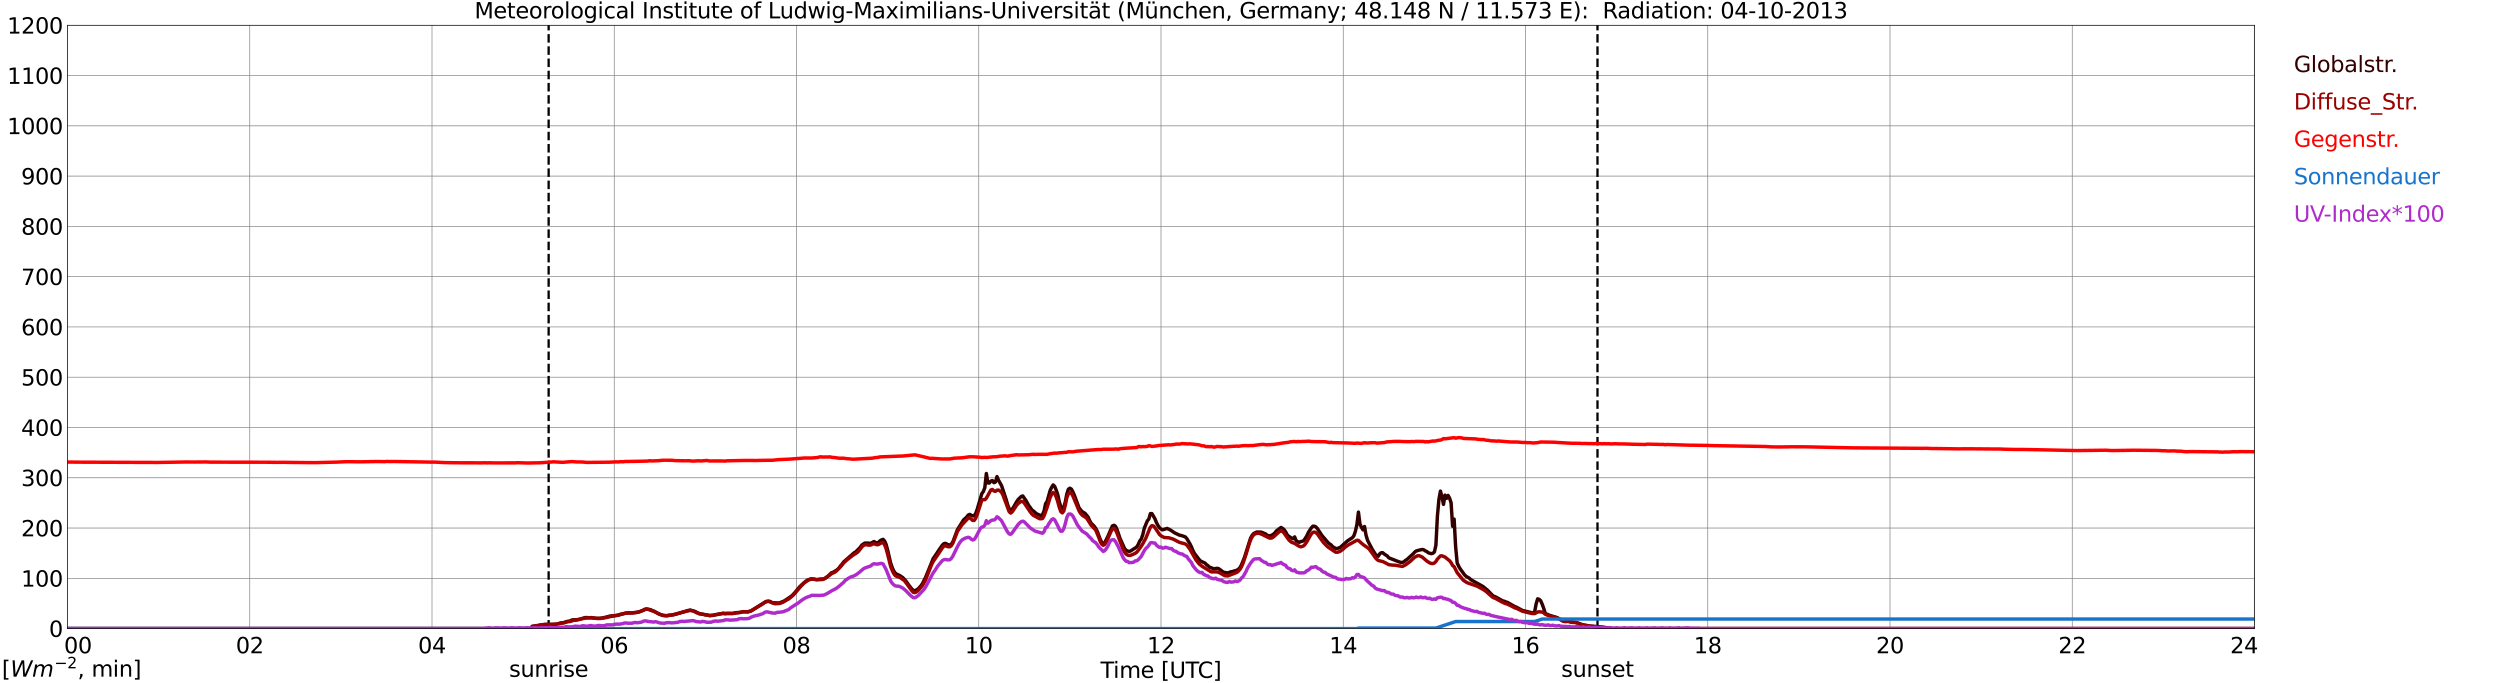 <?xml version="1.0" encoding="utf-8" standalone="no"?>
<!DOCTYPE svg PUBLIC "-//W3C//DTD SVG 1.1//EN"
  "http://www.w3.org/Graphics/SVG/1.1/DTD/svg11.dtd">
<svg xmlns:xlink="http://www.w3.org/1999/xlink" width="1085.4pt" height="296.64pt" viewBox="0 0 1085.4 296.64" xmlns="http://www.w3.org/2000/svg" version="1.1">
 <defs>
  <style type="text/css">*{stroke-linejoin: round; stroke-linecap: butt}</style>
 </defs>
 <g id="figure_1">
  <g id="patch_1">
   <path d="M 0 296.64 
L 1085.4 296.64 
L 1085.4 0 
L 0 0 
z
" style="fill: #ffffff"/>
  </g>
  <g id="axes_1">
   <g id="patch_2">
    <path d="M 29.306 272.909 
L 978.814 272.909 
L 978.814 10.976 
L 29.306 10.976 
z
" style="fill: #ffffff"/>
   </g>
   <g id="patch_3">
    <path d="M 978.814 272.909 
L 978.814 272.909 
L 978.814 10.976 
L 978.814 10.976 
z
" clip-path="url(#pfcdb7d4756)" style="fill: #d3d3d3; opacity: 0.25; stroke: #d3d3d3; stroke-linejoin: miter"/>
   </g>
   <g id="matplotlib.axis_1">
    <g id="xtick_1">
     <g id="line2d_1">
      <path d="M 29.306 272.909 
L 29.306 10.976 
" clip-path="url(#pfcdb7d4756)" style="fill: none; stroke: #808080; stroke-width: 0.3; stroke-linecap: square"/>
     </g>
     <g id="line2d_2"/>
     <g id="text_1">
      <!--    00 -->
      <g transform="translate(18.733 283.627) scale(0.095 -0.095)">
       <defs>
        <path id="DejaVuSans-20" transform="scale(0.016)"/>
        <path id="DejaVuSans-30" d="M 2034 4250 
Q 1547 4250 1301 3770 
Q 1056 3291 1056 2328 
Q 1056 1369 1301 889 
Q 1547 409 2034 409 
Q 2525 409 2770 889 
Q 3016 1369 3016 2328 
Q 3016 3291 2770 3770 
Q 2525 4250 2034 4250 
z
M 2034 4750 
Q 2819 4750 3233 4129 
Q 3647 3509 3647 2328 
Q 3647 1150 3233 529 
Q 2819 -91 2034 -91 
Q 1250 -91 836 529 
Q 422 1150 422 2328 
Q 422 3509 836 4129 
Q 1250 4750 2034 4750 
z
" transform="scale(0.016)"/>
       </defs>
       <use xlink:href="#DejaVuSans-20"/>
       <use xlink:href="#DejaVuSans-20" transform="translate(31.787 0)"/>
       <use xlink:href="#DejaVuSans-20" transform="translate(63.574 0)"/>
       <use xlink:href="#DejaVuSans-30" transform="translate(95.361 0)"/>
       <use xlink:href="#DejaVuSans-30" transform="translate(158.984 0)"/>
      </g>
     </g>
    </g>
    <g id="xtick_2">
     <g id="line2d_3">
      <path d="M 108.431 272.909 
L 108.431 10.976 
" clip-path="url(#pfcdb7d4756)" style="fill: none; stroke: #808080; stroke-width: 0.3; stroke-linecap: square"/>
     </g>
     <g id="line2d_4"/>
     <g id="text_2">
      <!-- 02 -->
      <g transform="translate(102.387 283.627) scale(0.095 -0.095)">
       <defs>
        <path id="DejaVuSans-32" d="M 1228 531 
L 3431 531 
L 3431 0 
L 469 0 
L 469 531 
Q 828 903 1448 1529 
Q 2069 2156 2228 2338 
Q 2531 2678 2651 2914 
Q 2772 3150 2772 3378 
Q 2772 3750 2511 3984 
Q 2250 4219 1831 4219 
Q 1534 4219 1204 4116 
Q 875 4013 500 3803 
L 500 4441 
Q 881 4594 1212 4672 
Q 1544 4750 1819 4750 
Q 2544 4750 2975 4387 
Q 3406 4025 3406 3419 
Q 3406 3131 3298 2873 
Q 3191 2616 2906 2266 
Q 2828 2175 2409 1742 
Q 1991 1309 1228 531 
z
" transform="scale(0.016)"/>
       </defs>
       <use xlink:href="#DejaVuSans-30"/>
       <use xlink:href="#DejaVuSans-32" transform="translate(63.623 0)"/>
      </g>
     </g>
    </g>
    <g id="xtick_3">
     <g id="line2d_5">
      <path d="M 187.557 272.909 
L 187.557 10.976 
" clip-path="url(#pfcdb7d4756)" style="fill: none; stroke: #808080; stroke-width: 0.3; stroke-linecap: square"/>
     </g>
     <g id="line2d_6"/>
     <g id="text_3">
      <!-- 04 -->
      <g transform="translate(181.513 283.627) scale(0.095 -0.095)">
       <defs>
        <path id="DejaVuSans-34" d="M 2419 4116 
L 825 1625 
L 2419 1625 
L 2419 4116 
z
M 2253 4666 
L 3047 4666 
L 3047 1625 
L 3713 1625 
L 3713 1100 
L 3047 1100 
L 3047 0 
L 2419 0 
L 2419 1100 
L 313 1100 
L 313 1709 
L 2253 4666 
z
" transform="scale(0.016)"/>
       </defs>
       <use xlink:href="#DejaVuSans-30"/>
       <use xlink:href="#DejaVuSans-34" transform="translate(63.623 0)"/>
      </g>
     </g>
    </g>
    <g id="xtick_4">
     <g id="line2d_7">
      <path d="M 266.683 272.909 
L 266.683 10.976 
" clip-path="url(#pfcdb7d4756)" style="fill: none; stroke: #808080; stroke-width: 0.3; stroke-linecap: square"/>
     </g>
     <g id="line2d_8"/>
     <g id="text_4">
      <!-- 06 -->
      <g transform="translate(260.638 283.627) scale(0.095 -0.095)">
       <defs>
        <path id="DejaVuSans-36" d="M 2113 2584 
Q 1688 2584 1439 2293 
Q 1191 2003 1191 1497 
Q 1191 994 1439 701 
Q 1688 409 2113 409 
Q 2538 409 2786 701 
Q 3034 994 3034 1497 
Q 3034 2003 2786 2293 
Q 2538 2584 2113 2584 
z
M 3366 4563 
L 3366 3988 
Q 3128 4100 2886 4159 
Q 2644 4219 2406 4219 
Q 1781 4219 1451 3797 
Q 1122 3375 1075 2522 
Q 1259 2794 1537 2939 
Q 1816 3084 2150 3084 
Q 2853 3084 3261 2657 
Q 3669 2231 3669 1497 
Q 3669 778 3244 343 
Q 2819 -91 2113 -91 
Q 1303 -91 875 529 
Q 447 1150 447 2328 
Q 447 3434 972 4092 
Q 1497 4750 2381 4750 
Q 2619 4750 2861 4703 
Q 3103 4656 3366 4563 
z
" transform="scale(0.016)"/>
       </defs>
       <use xlink:href="#DejaVuSans-30"/>
       <use xlink:href="#DejaVuSans-36" transform="translate(63.623 0)"/>
      </g>
     </g>
    </g>
    <g id="xtick_5">
     <g id="line2d_9">
      <path d="M 345.808 272.909 
L 345.808 10.976 
" clip-path="url(#pfcdb7d4756)" style="fill: none; stroke: #808080; stroke-width: 0.3; stroke-linecap: square"/>
     </g>
     <g id="line2d_10"/>
     <g id="text_5">
      <!-- 08 -->
      <g transform="translate(339.764 283.627) scale(0.095 -0.095)">
       <defs>
        <path id="DejaVuSans-38" d="M 2034 2216 
Q 1584 2216 1326 1975 
Q 1069 1734 1069 1313 
Q 1069 891 1326 650 
Q 1584 409 2034 409 
Q 2484 409 2743 651 
Q 3003 894 3003 1313 
Q 3003 1734 2745 1975 
Q 2488 2216 2034 2216 
z
M 1403 2484 
Q 997 2584 770 2862 
Q 544 3141 544 3541 
Q 544 4100 942 4425 
Q 1341 4750 2034 4750 
Q 2731 4750 3128 4425 
Q 3525 4100 3525 3541 
Q 3525 3141 3298 2862 
Q 3072 2584 2669 2484 
Q 3125 2378 3379 2068 
Q 3634 1759 3634 1313 
Q 3634 634 3220 271 
Q 2806 -91 2034 -91 
Q 1263 -91 848 271 
Q 434 634 434 1313 
Q 434 1759 690 2068 
Q 947 2378 1403 2484 
z
M 1172 3481 
Q 1172 3119 1398 2916 
Q 1625 2713 2034 2713 
Q 2441 2713 2670 2916 
Q 2900 3119 2900 3481 
Q 2900 3844 2670 4047 
Q 2441 4250 2034 4250 
Q 1625 4250 1398 4047 
Q 1172 3844 1172 3481 
z
" transform="scale(0.016)"/>
       </defs>
       <use xlink:href="#DejaVuSans-30"/>
       <use xlink:href="#DejaVuSans-38" transform="translate(63.623 0)"/>
      </g>
     </g>
    </g>
    <g id="xtick_6">
     <g id="line2d_11">
      <path d="M 424.934 272.909 
L 424.934 10.976 
" clip-path="url(#pfcdb7d4756)" style="fill: none; stroke: #808080; stroke-width: 0.3; stroke-linecap: square"/>
     </g>
     <g id="line2d_12"/>
     <g id="text_6">
      <!-- 10 -->
      <g transform="translate(418.89 283.627) scale(0.095 -0.095)">
       <defs>
        <path id="DejaVuSans-31" d="M 794 531 
L 1825 531 
L 1825 4091 
L 703 3866 
L 703 4441 
L 1819 4666 
L 2450 4666 
L 2450 531 
L 3481 531 
L 3481 0 
L 794 0 
L 794 531 
z
" transform="scale(0.016)"/>
       </defs>
       <use xlink:href="#DejaVuSans-31"/>
       <use xlink:href="#DejaVuSans-30" transform="translate(63.623 0)"/>
      </g>
     </g>
    </g>
    <g id="xtick_7">
     <g id="line2d_13">
      <path d="M 504.06 272.909 
L 504.06 10.976 
" clip-path="url(#pfcdb7d4756)" style="fill: none; stroke: #808080; stroke-width: 0.3; stroke-linecap: square"/>
     </g>
     <g id="line2d_14"/>
     <g id="text_7">
      <!-- 12 -->
      <g transform="translate(498.015 283.627) scale(0.095 -0.095)">
       <use xlink:href="#DejaVuSans-31"/>
       <use xlink:href="#DejaVuSans-32" transform="translate(63.623 0)"/>
      </g>
     </g>
    </g>
    <g id="xtick_8">
     <g id="line2d_15">
      <path d="M 583.185 272.909 
L 583.185 10.976 
" clip-path="url(#pfcdb7d4756)" style="fill: none; stroke: #808080; stroke-width: 0.3; stroke-linecap: square"/>
     </g>
     <g id="line2d_16"/>
     <g id="text_8">
      <!-- 14 -->
      <g transform="translate(577.141 283.627) scale(0.095 -0.095)">
       <use xlink:href="#DejaVuSans-31"/>
       <use xlink:href="#DejaVuSans-34" transform="translate(63.623 0)"/>
      </g>
     </g>
    </g>
    <g id="xtick_9">
     <g id="line2d_17">
      <path d="M 662.311 272.909 
L 662.311 10.976 
" clip-path="url(#pfcdb7d4756)" style="fill: none; stroke: #808080; stroke-width: 0.3; stroke-linecap: square"/>
     </g>
     <g id="line2d_18"/>
     <g id="text_9">
      <!-- 16 -->
      <g transform="translate(656.267 283.627) scale(0.095 -0.095)">
       <use xlink:href="#DejaVuSans-31"/>
       <use xlink:href="#DejaVuSans-36" transform="translate(63.623 0)"/>
      </g>
     </g>
    </g>
    <g id="xtick_10">
     <g id="line2d_19">
      <path d="M 741.437 272.909 
L 741.437 10.976 
" clip-path="url(#pfcdb7d4756)" style="fill: none; stroke: #808080; stroke-width: 0.3; stroke-linecap: square"/>
     </g>
     <g id="line2d_20"/>
     <g id="text_10">
      <!-- 18 -->
      <g transform="translate(735.392 283.627) scale(0.095 -0.095)">
       <use xlink:href="#DejaVuSans-31"/>
       <use xlink:href="#DejaVuSans-38" transform="translate(63.623 0)"/>
      </g>
     </g>
    </g>
    <g id="xtick_11">
     <g id="line2d_21">
      <path d="M 820.562 272.909 
L 820.562 10.976 
" clip-path="url(#pfcdb7d4756)" style="fill: none; stroke: #808080; stroke-width: 0.3; stroke-linecap: square"/>
     </g>
     <g id="line2d_22"/>
     <g id="text_11">
      <!-- 20 -->
      <g transform="translate(814.518 283.627) scale(0.095 -0.095)">
       <use xlink:href="#DejaVuSans-32"/>
       <use xlink:href="#DejaVuSans-30" transform="translate(63.623 0)"/>
      </g>
     </g>
    </g>
    <g id="xtick_12">
     <g id="line2d_23">
      <path d="M 899.688 272.909 
L 899.688 10.976 
" clip-path="url(#pfcdb7d4756)" style="fill: none; stroke: #808080; stroke-width: 0.3; stroke-linecap: square"/>
     </g>
     <g id="line2d_24"/>
     <g id="text_12">
      <!-- 22 -->
      <g transform="translate(893.644 283.627) scale(0.095 -0.095)">
       <use xlink:href="#DejaVuSans-32"/>
       <use xlink:href="#DejaVuSans-32" transform="translate(63.623 0)"/>
      </g>
     </g>
    </g>
    <g id="xtick_13">
     <g id="line2d_25">
      <path d="M 978.814 272.909 
L 978.814 10.976 
" clip-path="url(#pfcdb7d4756)" style="fill: none; stroke: #808080; stroke-width: 0.3; stroke-linecap: square"/>
     </g>
     <g id="line2d_26"/>
     <g id="text_13">
      <!-- 24    -->
      <g transform="translate(968.241 283.627) scale(0.095 -0.095)">
       <use xlink:href="#DejaVuSans-32"/>
       <use xlink:href="#DejaVuSans-34" transform="translate(63.623 0)"/>
       <use xlink:href="#DejaVuSans-20" transform="translate(127.246 0)"/>
       <use xlink:href="#DejaVuSans-20" transform="translate(159.033 0)"/>
       <use xlink:href="#DejaVuSans-20" transform="translate(190.82 0)"/>
      </g>
     </g>
    </g>
    <g id="text_14">
     <!-- Time [UTC] -->
     <g transform="translate(477.806 294.322) scale(0.095 -0.095)">
      <defs>
       <path id="DejaVuSans-54" d="M -19 4666 
L 3928 4666 
L 3928 4134 
L 2272 4134 
L 2272 0 
L 1638 0 
L 1638 4134 
L -19 4134 
L -19 4666 
z
" transform="scale(0.016)"/>
       <path id="DejaVuSans-69" d="M 603 3500 
L 1178 3500 
L 1178 0 
L 603 0 
L 603 3500 
z
M 603 4863 
L 1178 4863 
L 1178 4134 
L 603 4134 
L 603 4863 
z
" transform="scale(0.016)"/>
       <path id="DejaVuSans-6d" d="M 3328 2828 
Q 3544 3216 3844 3400 
Q 4144 3584 4550 3584 
Q 5097 3584 5394 3201 
Q 5691 2819 5691 2113 
L 5691 0 
L 5113 0 
L 5113 2094 
Q 5113 2597 4934 2840 
Q 4756 3084 4391 3084 
Q 3944 3084 3684 2787 
Q 3425 2491 3425 1978 
L 3425 0 
L 2847 0 
L 2847 2094 
Q 2847 2600 2669 2842 
Q 2491 3084 2119 3084 
Q 1678 3084 1418 2786 
Q 1159 2488 1159 1978 
L 1159 0 
L 581 0 
L 581 3500 
L 1159 3500 
L 1159 2956 
Q 1356 3278 1631 3431 
Q 1906 3584 2284 3584 
Q 2666 3584 2933 3390 
Q 3200 3197 3328 2828 
z
" transform="scale(0.016)"/>
       <path id="DejaVuSans-65" d="M 3597 1894 
L 3597 1613 
L 953 1613 
Q 991 1019 1311 708 
Q 1631 397 2203 397 
Q 2534 397 2845 478 
Q 3156 559 3463 722 
L 3463 178 
Q 3153 47 2828 -22 
Q 2503 -91 2169 -91 
Q 1331 -91 842 396 
Q 353 884 353 1716 
Q 353 2575 817 3079 
Q 1281 3584 2069 3584 
Q 2775 3584 3186 3129 
Q 3597 2675 3597 1894 
z
M 3022 2063 
Q 3016 2534 2758 2815 
Q 2500 3097 2075 3097 
Q 1594 3097 1305 2825 
Q 1016 2553 972 2059 
L 3022 2063 
z
" transform="scale(0.016)"/>
       <path id="DejaVuSans-5b" d="M 550 4863 
L 1875 4863 
L 1875 4416 
L 1125 4416 
L 1125 -397 
L 1875 -397 
L 1875 -844 
L 550 -844 
L 550 4863 
z
" transform="scale(0.016)"/>
       <path id="DejaVuSans-55" d="M 556 4666 
L 1191 4666 
L 1191 1831 
Q 1191 1081 1462 751 
Q 1734 422 2344 422 
Q 2950 422 3222 751 
Q 3494 1081 3494 1831 
L 3494 4666 
L 4128 4666 
L 4128 1753 
Q 4128 841 3676 375 
Q 3225 -91 2344 -91 
Q 1459 -91 1007 375 
Q 556 841 556 1753 
L 556 4666 
z
" transform="scale(0.016)"/>
       <path id="DejaVuSans-43" d="M 4122 4306 
L 4122 3641 
Q 3803 3938 3442 4084 
Q 3081 4231 2675 4231 
Q 1875 4231 1450 3742 
Q 1025 3253 1025 2328 
Q 1025 1406 1450 917 
Q 1875 428 2675 428 
Q 3081 428 3442 575 
Q 3803 722 4122 1019 
L 4122 359 
Q 3791 134 3420 21 
Q 3050 -91 2638 -91 
Q 1578 -91 968 557 
Q 359 1206 359 2328 
Q 359 3453 968 4101 
Q 1578 4750 2638 4750 
Q 3056 4750 3426 4639 
Q 3797 4528 4122 4306 
z
" transform="scale(0.016)"/>
       <path id="DejaVuSans-5d" d="M 1947 4863 
L 1947 -844 
L 622 -844 
L 622 -397 
L 1369 -397 
L 1369 4416 
L 622 4416 
L 622 4863 
L 1947 4863 
z
" transform="scale(0.016)"/>
      </defs>
      <use xlink:href="#DejaVuSans-54"/>
      <use xlink:href="#DejaVuSans-69" transform="translate(57.959 0)"/>
      <use xlink:href="#DejaVuSans-6d" transform="translate(85.742 0)"/>
      <use xlink:href="#DejaVuSans-65" transform="translate(183.154 0)"/>
      <use xlink:href="#DejaVuSans-20" transform="translate(244.678 0)"/>
      <use xlink:href="#DejaVuSans-5b" transform="translate(276.465 0)"/>
      <use xlink:href="#DejaVuSans-55" transform="translate(315.479 0)"/>
      <use xlink:href="#DejaVuSans-54" transform="translate(388.672 0)"/>
      <use xlink:href="#DejaVuSans-43" transform="translate(443.881 0)"/>
      <use xlink:href="#DejaVuSans-5d" transform="translate(513.705 0)"/>
     </g>
    </g>
   </g>
   <g id="matplotlib.axis_2">
    <g id="ytick_1">
     <g id="line2d_27">
      <path d="M 29.306 272.909 
L 978.814 272.909 
" clip-path="url(#pfcdb7d4756)" style="fill: none; stroke: #808080; stroke-width: 0.3; stroke-linecap: square"/>
     </g>
     <g id="line2d_28"/>
     <g id="text_15">
      <!-- 0 -->
      <g transform="translate(21.261 276.518) scale(0.095 -0.095)">
       <use xlink:href="#DejaVuSans-30"/>
      </g>
     </g>
    </g>
    <g id="ytick_2">
     <g id="line2d_29">
      <path d="M 29.306 251.081 
L 978.814 251.081 
" clip-path="url(#pfcdb7d4756)" style="fill: none; stroke: #808080; stroke-width: 0.3; stroke-linecap: square"/>
     </g>
     <g id="line2d_30"/>
     <g id="text_16">
      <!-- 100 -->
      <g transform="translate(9.173 254.69) scale(0.095 -0.095)">
       <use xlink:href="#DejaVuSans-31"/>
       <use xlink:href="#DejaVuSans-30" transform="translate(63.623 0)"/>
       <use xlink:href="#DejaVuSans-30" transform="translate(127.246 0)"/>
      </g>
     </g>
    </g>
    <g id="ytick_3">
     <g id="line2d_31">
      <path d="M 29.306 229.253 
L 978.814 229.253 
" clip-path="url(#pfcdb7d4756)" style="fill: none; stroke: #808080; stroke-width: 0.3; stroke-linecap: square"/>
     </g>
     <g id="line2d_32"/>
     <g id="text_17">
      <!-- 200 -->
      <g transform="translate(9.173 232.863) scale(0.095 -0.095)">
       <use xlink:href="#DejaVuSans-32"/>
       <use xlink:href="#DejaVuSans-30" transform="translate(63.623 0)"/>
       <use xlink:href="#DejaVuSans-30" transform="translate(127.246 0)"/>
      </g>
     </g>
    </g>
    <g id="ytick_4">
     <g id="line2d_33">
      <path d="M 29.306 207.426 
L 978.814 207.426 
" clip-path="url(#pfcdb7d4756)" style="fill: none; stroke: #808080; stroke-width: 0.3; stroke-linecap: square"/>
     </g>
     <g id="line2d_34"/>
     <g id="text_18">
      <!-- 300 -->
      <g transform="translate(9.173 211.035) scale(0.095 -0.095)">
       <defs>
        <path id="DejaVuSans-33" d="M 2597 2516 
Q 3050 2419 3304 2112 
Q 3559 1806 3559 1356 
Q 3559 666 3084 287 
Q 2609 -91 1734 -91 
Q 1441 -91 1130 -33 
Q 819 25 488 141 
L 488 750 
Q 750 597 1062 519 
Q 1375 441 1716 441 
Q 2309 441 2620 675 
Q 2931 909 2931 1356 
Q 2931 1769 2642 2001 
Q 2353 2234 1838 2234 
L 1294 2234 
L 1294 2753 
L 1863 2753 
Q 2328 2753 2575 2939 
Q 2822 3125 2822 3475 
Q 2822 3834 2567 4026 
Q 2313 4219 1838 4219 
Q 1578 4219 1281 4162 
Q 984 4106 628 3988 
L 628 4550 
Q 988 4650 1302 4700 
Q 1616 4750 1894 4750 
Q 2613 4750 3031 4423 
Q 3450 4097 3450 3541 
Q 3450 3153 3228 2886 
Q 3006 2619 2597 2516 
z
" transform="scale(0.016)"/>
       </defs>
       <use xlink:href="#DejaVuSans-33"/>
       <use xlink:href="#DejaVuSans-30" transform="translate(63.623 0)"/>
       <use xlink:href="#DejaVuSans-30" transform="translate(127.246 0)"/>
      </g>
     </g>
    </g>
    <g id="ytick_5">
     <g id="line2d_35">
      <path d="M 29.306 185.598 
L 978.814 185.598 
" clip-path="url(#pfcdb7d4756)" style="fill: none; stroke: #808080; stroke-width: 0.3; stroke-linecap: square"/>
     </g>
     <g id="line2d_36"/>
     <g id="text_19">
      <!-- 400 -->
      <g transform="translate(9.173 189.207) scale(0.095 -0.095)">
       <use xlink:href="#DejaVuSans-34"/>
       <use xlink:href="#DejaVuSans-30" transform="translate(63.623 0)"/>
       <use xlink:href="#DejaVuSans-30" transform="translate(127.246 0)"/>
      </g>
     </g>
    </g>
    <g id="ytick_6">
     <g id="line2d_37">
      <path d="M 29.306 163.77 
L 978.814 163.77 
" clip-path="url(#pfcdb7d4756)" style="fill: none; stroke: #808080; stroke-width: 0.3; stroke-linecap: square"/>
     </g>
     <g id="line2d_38"/>
     <g id="text_20">
      <!-- 500 -->
      <g transform="translate(9.173 167.379) scale(0.095 -0.095)">
       <defs>
        <path id="DejaVuSans-35" d="M 691 4666 
L 3169 4666 
L 3169 4134 
L 1269 4134 
L 1269 2991 
Q 1406 3038 1543 3061 
Q 1681 3084 1819 3084 
Q 2600 3084 3056 2656 
Q 3513 2228 3513 1497 
Q 3513 744 3044 326 
Q 2575 -91 1722 -91 
Q 1428 -91 1123 -41 
Q 819 9 494 109 
L 494 744 
Q 775 591 1075 516 
Q 1375 441 1709 441 
Q 2250 441 2565 725 
Q 2881 1009 2881 1497 
Q 2881 1984 2565 2268 
Q 2250 2553 1709 2553 
Q 1456 2553 1204 2497 
Q 953 2441 691 2322 
L 691 4666 
z
" transform="scale(0.016)"/>
       </defs>
       <use xlink:href="#DejaVuSans-35"/>
       <use xlink:href="#DejaVuSans-30" transform="translate(63.623 0)"/>
       <use xlink:href="#DejaVuSans-30" transform="translate(127.246 0)"/>
      </g>
     </g>
    </g>
    <g id="ytick_7">
     <g id="line2d_39">
      <path d="M 29.306 141.942 
L 978.814 141.942 
" clip-path="url(#pfcdb7d4756)" style="fill: none; stroke: #808080; stroke-width: 0.3; stroke-linecap: square"/>
     </g>
     <g id="line2d_40"/>
     <g id="text_21">
      <!-- 600 -->
      <g transform="translate(9.173 145.551) scale(0.095 -0.095)">
       <use xlink:href="#DejaVuSans-36"/>
       <use xlink:href="#DejaVuSans-30" transform="translate(63.623 0)"/>
       <use xlink:href="#DejaVuSans-30" transform="translate(127.246 0)"/>
      </g>
     </g>
    </g>
    <g id="ytick_8">
     <g id="line2d_41">
      <path d="M 29.306 120.114 
L 978.814 120.114 
" clip-path="url(#pfcdb7d4756)" style="fill: none; stroke: #808080; stroke-width: 0.3; stroke-linecap: square"/>
     </g>
     <g id="line2d_42"/>
     <g id="text_22">
      <!-- 700 -->
      <g transform="translate(9.173 123.724) scale(0.095 -0.095)">
       <defs>
        <path id="DejaVuSans-37" d="M 525 4666 
L 3525 4666 
L 3525 4397 
L 1831 0 
L 1172 0 
L 2766 4134 
L 525 4134 
L 525 4666 
z
" transform="scale(0.016)"/>
       </defs>
       <use xlink:href="#DejaVuSans-37"/>
       <use xlink:href="#DejaVuSans-30" transform="translate(63.623 0)"/>
       <use xlink:href="#DejaVuSans-30" transform="translate(127.246 0)"/>
      </g>
     </g>
    </g>
    <g id="ytick_9">
     <g id="line2d_43">
      <path d="M 29.306 98.287 
L 978.814 98.287 
" clip-path="url(#pfcdb7d4756)" style="fill: none; stroke: #808080; stroke-width: 0.3; stroke-linecap: square"/>
     </g>
     <g id="line2d_44"/>
     <g id="text_23">
      <!-- 800 -->
      <g transform="translate(9.173 101.896) scale(0.095 -0.095)">
       <use xlink:href="#DejaVuSans-38"/>
       <use xlink:href="#DejaVuSans-30" transform="translate(63.623 0)"/>
       <use xlink:href="#DejaVuSans-30" transform="translate(127.246 0)"/>
      </g>
     </g>
    </g>
    <g id="ytick_10">
     <g id="line2d_45">
      <path d="M 29.306 76.459 
L 978.814 76.459 
" clip-path="url(#pfcdb7d4756)" style="fill: none; stroke: #808080; stroke-width: 0.3; stroke-linecap: square"/>
     </g>
     <g id="line2d_46"/>
     <g id="text_24">
      <!-- 900 -->
      <g transform="translate(9.173 80.068) scale(0.095 -0.095)">
       <defs>
        <path id="DejaVuSans-39" d="M 703 97 
L 703 672 
Q 941 559 1184 500 
Q 1428 441 1663 441 
Q 2288 441 2617 861 
Q 2947 1281 2994 2138 
Q 2813 1869 2534 1725 
Q 2256 1581 1919 1581 
Q 1219 1581 811 2004 
Q 403 2428 403 3163 
Q 403 3881 828 4315 
Q 1253 4750 1959 4750 
Q 2769 4750 3195 4129 
Q 3622 3509 3622 2328 
Q 3622 1225 3098 567 
Q 2575 -91 1691 -91 
Q 1453 -91 1209 -44 
Q 966 3 703 97 
z
M 1959 2075 
Q 2384 2075 2632 2365 
Q 2881 2656 2881 3163 
Q 2881 3666 2632 3958 
Q 2384 4250 1959 4250 
Q 1534 4250 1286 3958 
Q 1038 3666 1038 3163 
Q 1038 2656 1286 2365 
Q 1534 2075 1959 2075 
z
" transform="scale(0.016)"/>
       </defs>
       <use xlink:href="#DejaVuSans-39"/>
       <use xlink:href="#DejaVuSans-30" transform="translate(63.623 0)"/>
       <use xlink:href="#DejaVuSans-30" transform="translate(127.246 0)"/>
      </g>
     </g>
    </g>
    <g id="ytick_11">
     <g id="line2d_47">
      <path d="M 29.306 54.631 
L 978.814 54.631 
" clip-path="url(#pfcdb7d4756)" style="fill: none; stroke: #808080; stroke-width: 0.3; stroke-linecap: square"/>
     </g>
     <g id="line2d_48"/>
     <g id="text_25">
      <!-- 1000 -->
      <g transform="translate(3.128 58.24) scale(0.095 -0.095)">
       <use xlink:href="#DejaVuSans-31"/>
       <use xlink:href="#DejaVuSans-30" transform="translate(63.623 0)"/>
       <use xlink:href="#DejaVuSans-30" transform="translate(127.246 0)"/>
       <use xlink:href="#DejaVuSans-30" transform="translate(190.869 0)"/>
      </g>
     </g>
    </g>
    <g id="ytick_12">
     <g id="line2d_49">
      <path d="M 29.306 32.803 
L 978.814 32.803 
" clip-path="url(#pfcdb7d4756)" style="fill: none; stroke: #808080; stroke-width: 0.3; stroke-linecap: square"/>
     </g>
     <g id="line2d_50"/>
     <g id="text_26">
      <!-- 1100 -->
      <g transform="translate(3.128 36.413) scale(0.095 -0.095)">
       <use xlink:href="#DejaVuSans-31"/>
       <use xlink:href="#DejaVuSans-31" transform="translate(63.623 0)"/>
       <use xlink:href="#DejaVuSans-30" transform="translate(127.246 0)"/>
       <use xlink:href="#DejaVuSans-30" transform="translate(190.869 0)"/>
      </g>
     </g>
    </g>
    <g id="ytick_13">
     <g id="line2d_51">
      <path d="M 29.306 10.976 
L 978.814 10.976 
" clip-path="url(#pfcdb7d4756)" style="fill: none; stroke: #808080; stroke-width: 0.3; stroke-linecap: square"/>
     </g>
     <g id="line2d_52"/>
     <g id="text_27">
      <!-- 1200 -->
      <g transform="translate(3.128 14.585) scale(0.095 -0.095)">
       <use xlink:href="#DejaVuSans-31"/>
       <use xlink:href="#DejaVuSans-32" transform="translate(63.623 0)"/>
       <use xlink:href="#DejaVuSans-30" transform="translate(127.246 0)"/>
       <use xlink:href="#DejaVuSans-30" transform="translate(190.869 0)"/>
      </g>
     </g>
    </g>
   </g>
   <g id="line2d_53">
    <path d="M 238.198 272.909 
L 238.198 10.976 
" clip-path="url(#pfcdb7d4756)" style="fill: none; stroke-dasharray: 3.7,1.6; stroke-dashoffset: 0; stroke: #000000"/>
   </g>
   <g id="line2d_54">
    <path d="M 693.566 272.909 
L 693.566 10.976 
" clip-path="url(#pfcdb7d4756)" style="fill: none; stroke-dasharray: 3.7,1.6; stroke-dashoffset: 0; stroke: #000000"/>
   </g>
   <g id="line2d_55">
    <path d="M 29.306 272.909 
L 230.417 272.909 
L 231.076 271.988 
L 232.395 271.839 
L 234.373 271.483 
L 235.033 271.307 
L 235.692 271.276 
L 236.351 271.099 
L 241.626 271.04 
L 243.604 270.449 
L 244.264 270.449 
L 246.242 269.796 
L 247.561 269.619 
L 248.22 269.205 
L 248.88 269.085 
L 250.198 269.115 
L 251.517 268.877 
L 254.155 268.109 
L 256.133 268.196 
L 256.792 268.137 
L 258.77 268.434 
L 260.089 268.462 
L 261.408 268.316 
L 263.386 267.871 
L 264.705 267.487 
L 268.002 267.19 
L 268.661 267.013 
L 269.32 266.716 
L 270.639 266.45 
L 271.958 266.125 
L 274.595 266.094 
L 277.233 265.71 
L 279.211 264.998 
L 279.87 264.553 
L 280.53 264.376 
L 282.508 264.702 
L 283.167 265.116 
L 283.827 265.295 
L 285.145 266.005 
L 285.805 266.419 
L 287.783 267.19 
L 289.761 267.308 
L 290.42 267.041 
L 291.08 267.131 
L 291.739 266.952 
L 292.399 266.924 
L 297.674 265.413 
L 298.333 265.147 
L 299.652 264.85 
L 301.63 265.413 
L 303.608 266.419 
L 304.927 266.657 
L 305.586 266.745 
L 306.246 266.952 
L 306.905 266.952 
L 308.224 267.308 
L 308.883 267.159 
L 309.543 267.19 
L 310.202 266.952 
L 314.158 266.212 
L 314.818 266.45 
L 315.477 266.271 
L 318.114 266.332 
L 319.433 266.005 
L 321.411 265.887 
L 322.73 265.59 
L 324.708 265.649 
L 326.027 265.265 
L 332.621 261.117 
L 333.94 261 
L 334.599 261.266 
L 335.258 261.652 
L 337.896 261.801 
L 338.555 261.711 
L 340.533 260.882 
L 343.171 259.105 
L 343.83 258.631 
L 345.149 257.239 
L 347.127 254.809 
L 348.446 253.565 
L 349.765 252.41 
L 350.424 251.937 
L 351.743 251.404 
L 352.402 251.315 
L 353.721 251.463 
L 354.38 251.611 
L 355.04 251.581 
L 356.359 251.374 
L 357.018 251.435 
L 357.677 251.286 
L 358.337 251.02 
L 359.655 250.011 
L 360.974 248.68 
L 361.634 248.501 
L 363.612 247.287 
L 364.271 246.576 
L 364.93 245.659 
L 365.59 244.947 
L 366.249 244 
L 370.865 239.973 
L 371.524 239.617 
L 373.502 237.602 
L 374.162 236.655 
L 375.481 235.767 
L 376.14 235.826 
L 376.799 235.767 
L 377.459 235.885 
L 378.118 235.856 
L 379.437 235.114 
L 380.096 235.5 
L 380.756 235.708 
L 381.415 235.47 
L 382.074 234.789 
L 382.734 234.405 
L 383.393 234.167 
L 384.053 234.878 
L 384.712 236.389 
L 385.371 238.847 
L 386.69 244.474 
L 387.349 246.368 
L 388.009 247.82 
L 388.668 248.857 
L 389.328 249.272 
L 390.646 249.894 
L 391.965 250.782 
L 393.284 252.203 
L 394.603 254.1 
L 395.921 255.759 
L 396.581 256.35 
L 397.24 256.499 
L 398.559 255.728 
L 399.878 254.277 
L 400.537 253.299 
L 401.856 250.664 
L 405.153 242.518 
L 406.471 240.623 
L 407.79 238.58 
L 409.109 236.714 
L 409.768 236.061 
L 410.428 235.885 
L 411.746 236.537 
L 412.406 236.625 
L 413.065 236.21 
L 413.725 235.173 
L 415.703 229.932 
L 418.34 225.726 
L 419.659 224.541 
L 420.318 223.652 
L 420.978 223.327 
L 422.297 224.008 
L 422.956 223.919 
L 423.615 222.912 
L 424.275 221.077 
L 426.253 214.354 
L 426.912 213.435 
L 427.572 211.717 
L 428.231 205.585 
L 428.89 209.674 
L 429.55 209.704 
L 430.209 208.844 
L 430.869 208.668 
L 431.528 209.556 
L 432.187 209.259 
L 432.847 206.919 
L 433.506 208.489 
L 434.825 210.828 
L 436.803 216.781 
L 437.462 219.121 
L 438.122 220.78 
L 438.781 221.55 
L 439.44 221.105 
L 440.1 220.099 
L 441.419 217.789 
L 442.078 216.842 
L 443.397 215.539 
L 444.056 215.332 
L 445.375 217.226 
L 446.694 219.594 
L 447.353 220.424 
L 448.012 221.432 
L 448.672 221.847 
L 449.991 223.03 
L 451.309 223.624 
L 451.969 223.831 
L 452.628 223.386 
L 453.287 221.875 
L 453.947 218.678 
L 454.606 217.73 
L 455.925 212.961 
L 456.584 211.568 
L 457.244 210.532 
L 457.903 211.184 
L 458.563 212.813 
L 459.222 214.738 
L 459.881 217.789 
L 460.541 219.922 
L 461.2 220.751 
L 461.859 220.276 
L 462.519 217.818 
L 463.178 214.472 
L 463.838 212.398 
L 464.497 211.955 
L 465.156 212.339 
L 465.816 213.583 
L 466.475 215.094 
L 468.453 220.424 
L 469.772 222.113 
L 471.091 222.884 
L 472.409 224.482 
L 473.069 225.992 
L 473.728 227.147 
L 475.047 228.481 
L 475.706 229.4 
L 476.366 230.642 
L 477.685 234.197 
L 478.344 235.47 
L 479.003 235.974 
L 479.663 235.559 
L 480.981 232.894 
L 482.96 228.332 
L 483.619 228.066 
L 484.278 228.45 
L 484.938 229.843 
L 486.256 233.724 
L 488.235 238.135 
L 488.894 238.877 
L 489.553 239.231 
L 490.213 239.438 
L 490.872 239.202 
L 493.51 237.485 
L 494.169 236.389 
L 494.828 234.878 
L 495.488 234.018 
L 496.147 232.152 
L 496.807 229.31 
L 498.125 226.141 
L 498.785 225.342 
L 499.444 223.002 
L 500.103 222.971 
L 501.422 225.222 
L 502.082 226.881 
L 502.741 228.155 
L 503.4 229.131 
L 504.06 229.694 
L 504.719 230.022 
L 506.038 229.635 
L 506.697 229.428 
L 508.016 230.022 
L 509.994 231.353 
L 511.972 232.3 
L 513.291 232.628 
L 514.61 233.102 
L 515.269 233.841 
L 516.588 236.061 
L 517.247 237.367 
L 517.907 238.964 
L 518.566 240.268 
L 520.544 242.845 
L 521.204 243.555 
L 523.182 244.474 
L 523.841 245.185 
L 524.501 245.628 
L 525.16 246.309 
L 525.819 246.458 
L 526.479 246.783 
L 527.138 246.932 
L 528.457 246.724 
L 529.116 246.903 
L 530.435 247.851 
L 531.094 248.414 
L 533.073 248.767 
L 534.391 248.235 
L 535.051 248.235 
L 535.71 247.909 
L 536.369 247.792 
L 537.029 247.554 
L 537.688 247.111 
L 538.348 246.427 
L 539.007 245.214 
L 540.326 241.926 
L 542.304 235.649 
L 542.963 233.604 
L 543.623 232.449 
L 544.282 231.65 
L 545.601 230.997 
L 547.579 231.028 
L 549.557 231.857 
L 550.216 232.479 
L 551.535 232.687 
L 552.854 231.945 
L 553.513 231.353 
L 554.173 230.495 
L 556.151 229.013 
L 556.81 229.369 
L 557.47 229.932 
L 558.129 230.849 
L 558.788 232.093 
L 559.448 232.805 
L 560.766 233.604 
L 561.426 233.9 
L 562.085 233.102 
L 562.745 234.789 
L 564.063 235.47 
L 564.723 235.145 
L 565.382 234.996 
L 566.042 234.73 
L 567.36 232.687 
L 568.02 231.205 
L 569.338 229.162 
L 569.998 228.45 
L 570.657 228.45 
L 571.317 228.777 
L 571.976 229.517 
L 573.954 232.508 
L 575.932 234.819 
L 576.592 235.588 
L 577.251 236.151 
L 577.91 236.566 
L 578.57 237.336 
L 579.889 238.107 
L 580.548 238.166 
L 581.867 237.661 
L 585.164 234.73 
L 587.142 233.455 
L 587.801 232.597 
L 588.46 230.672 
L 589.12 227.71 
L 589.779 222.349 
L 590.439 227.533 
L 591.098 228.954 
L 591.757 230.05 
L 592.417 228.598 
L 593.076 232.359 
L 593.736 234.581 
L 595.714 238.373 
L 597.032 240.475 
L 597.692 241.245 
L 598.351 241.512 
L 599.011 240.475 
L 599.67 239.973 
L 600.329 239.973 
L 600.989 240.534 
L 602.307 241.394 
L 602.967 242.193 
L 607.582 244 
L 608.242 244.177 
L 608.901 244.149 
L 609.561 243.911 
L 610.22 243.289 
L 610.879 242.874 
L 613.517 240.475 
L 614.176 239.735 
L 614.836 239.231 
L 616.154 238.847 
L 617.473 238.55 
L 618.133 238.698 
L 618.792 239.172 
L 619.451 239.438 
L 620.111 240.001 
L 621.429 240.385 
L 622.089 240.209 
L 622.748 239.645 
L 623.408 236.745 
L 624.067 223.98 
L 624.726 216.781 
L 625.386 213.227 
L 626.045 215.716 
L 626.705 218.972 
L 627.364 214.976 
L 628.023 216.366 
L 628.683 215.094 
L 629.342 216.248 
L 630.001 218.291 
L 630.661 228.481 
L 631.32 225.37 
L 631.98 237.454 
L 632.639 244.384 
L 633.298 245.836 
L 633.958 246.962 
L 635.936 249.686 
L 636.595 250.278 
L 637.914 251.02 
L 638.573 251.67 
L 643.848 254.632 
L 645.827 256.261 
L 647.805 258.304 
L 648.464 258.867 
L 649.123 259.046 
L 652.42 260.882 
L 653.08 261.03 
L 653.739 261.355 
L 654.399 261.504 
L 657.695 263.37 
L 658.355 263.606 
L 660.992 265.029 
L 665.608 266.153 
L 666.267 265.71 
L 666.927 262.185 
L 667.586 259.993 
L 668.246 260.201 
L 668.905 260.823 
L 669.564 262.333 
L 670.224 264.138 
L 670.883 266.332 
L 672.861 267.19 
L 675.499 267.96 
L 676.158 268.196 
L 678.796 269.648 
L 679.455 269.499 
L 680.114 269.115 
L 680.774 269.115 
L 682.092 269.855 
L 682.752 270.034 
L 684.071 270.211 
L 684.73 270.359 
L 687.368 271.337 
L 690.664 271.839 
L 693.961 272.077 
L 697.918 272.579 
L 698.577 272.579 
L 699.896 272.909 
L 978.154 272.909 
L 978.154 272.909 
" clip-path="url(#pfcdb7d4756)" style="fill: none; stroke: #330000; stroke-width: 1.5; stroke-linecap: square"/>
   </g>
   <g id="line2d_56">
    <path d="M 29.306 272.909 
L 230.417 272.909 
L 231.076 271.909 
L 234.373 271.405 
L 235.033 271.237 
L 237.67 271.112 
L 239.648 271.154 
L 241.626 270.944 
L 243.604 270.482 
L 244.923 270.399 
L 246.242 269.98 
L 247.561 269.811 
L 248.88 269.39 
L 250.198 269.222 
L 253.495 268.467 
L 254.814 268.257 
L 256.792 268.257 
L 258.111 268.425 
L 259.43 268.508 
L 260.748 268.508 
L 263.386 268.089 
L 264.705 267.753 
L 269.32 266.83 
L 271.298 266.284 
L 273.277 266.075 
L 273.936 266.116 
L 275.255 266.033 
L 276.573 265.906 
L 277.892 265.529 
L 279.211 264.942 
L 280.53 264.479 
L 281.189 264.479 
L 283.827 265.402 
L 286.464 266.747 
L 288.442 267.293 
L 289.761 267.293 
L 291.08 267.124 
L 293.717 266.537 
L 297.014 265.57 
L 299.652 265.025 
L 300.971 265.234 
L 302.289 265.948 
L 303.608 266.452 
L 308.224 267.251 
L 309.543 267.124 
L 313.499 266.411 
L 314.818 266.411 
L 318.114 266.369 
L 321.411 265.865 
L 322.73 265.57 
L 324.708 265.614 
L 326.027 265.234 
L 331.302 262.087 
L 331.961 261.582 
L 333.28 261.08 
L 333.94 261.163 
L 335.918 261.96 
L 336.577 262.128 
L 338.555 262.004 
L 339.874 261.499 
L 341.852 260.323 
L 342.512 259.989 
L 344.49 258.308 
L 347.787 254.447 
L 349.105 253.104 
L 351.083 251.76 
L 352.402 251.426 
L 353.721 251.55 
L 354.38 251.718 
L 356.359 251.635 
L 357.018 251.592 
L 357.677 251.426 
L 360.315 249.621 
L 360.974 249.075 
L 362.293 248.486 
L 362.952 248.067 
L 364.93 246.052 
L 366.249 244.456 
L 367.568 243.197 
L 370.206 241.141 
L 372.184 239.881 
L 372.843 239.209 
L 374.162 237.489 
L 374.821 236.86 
L 375.481 236.524 
L 376.14 236.48 
L 376.799 236.649 
L 377.459 236.692 
L 378.118 236.607 
L 378.777 236.271 
L 379.437 236.061 
L 380.756 236.524 
L 381.415 236.398 
L 382.734 235.642 
L 383.393 235.601 
L 384.053 236.524 
L 384.712 238.203 
L 385.371 240.636 
L 386.69 245.969 
L 387.349 247.648 
L 388.009 248.99 
L 388.668 249.872 
L 389.328 250.249 
L 390.646 250.668 
L 392.624 252.055 
L 393.943 253.818 
L 395.921 256.547 
L 396.581 257.217 
L 397.24 257.302 
L 397.899 256.966 
L 398.559 256.462 
L 400.537 254.196 
L 401.856 251.76 
L 404.493 245.043 
L 405.153 243.786 
L 407.79 239.923 
L 409.109 237.908 
L 409.768 237.194 
L 410.428 236.943 
L 411.746 237.406 
L 412.406 237.362 
L 413.065 236.86 
L 413.725 235.769 
L 415.703 230.69 
L 417.681 227.793 
L 420.318 225.021 
L 420.978 224.77 
L 422.297 225.946 
L 422.956 225.946 
L 423.615 224.979 
L 424.275 223.342 
L 426.253 217.172 
L 426.912 216.921 
L 427.572 216.962 
L 428.231 216.29 
L 430.209 212.723 
L 430.869 212.514 
L 431.528 213.184 
L 432.187 213.31 
L 432.847 212.806 
L 433.506 212.765 
L 434.165 213.142 
L 434.825 213.729 
L 435.484 215.032 
L 438.122 222.124 
L 438.781 222.755 
L 439.44 222.251 
L 441.419 219.313 
L 442.078 218.558 
L 443.397 217.676 
L 444.056 217.717 
L 444.716 218.431 
L 447.353 222.336 
L 448.012 223.174 
L 448.672 223.764 
L 449.991 224.475 
L 451.309 225.189 
L 451.969 225.233 
L 452.628 225.106 
L 453.287 223.973 
L 454.606 220.321 
L 455.925 215.997 
L 456.584 214.611 
L 457.244 213.815 
L 457.903 214.36 
L 458.563 215.788 
L 459.222 217.761 
L 459.881 220.195 
L 460.541 222.124 
L 461.2 222.672 
L 461.859 221.873 
L 462.519 219.313 
L 463.178 216.039 
L 463.838 214.402 
L 464.497 213.897 
L 465.156 214.151 
L 465.816 215.366 
L 468.453 221.705 
L 469.113 222.838 
L 469.772 223.596 
L 470.431 224.098 
L 471.091 224.434 
L 471.75 224.938 
L 472.409 225.903 
L 473.728 228.044 
L 475.706 230.1 
L 477.025 233.291 
L 477.685 235.097 
L 478.344 236.312 
L 479.003 236.734 
L 479.663 236.312 
L 480.322 235.348 
L 481.641 232.368 
L 482.3 230.855 
L 482.96 229.766 
L 483.619 229.386 
L 484.278 230.017 
L 484.938 231.445 
L 487.575 238.497 
L 488.235 239.713 
L 488.894 240.554 
L 489.553 241.014 
L 490.213 241.141 
L 490.872 241.099 
L 492.191 240.554 
L 492.85 240.217 
L 493.51 239.755 
L 494.828 238.118 
L 496.147 236.103 
L 497.466 233.669 
L 499.444 228.884 
L 500.103 228.212 
L 500.763 228.339 
L 501.422 229.052 
L 503.4 232.032 
L 504.06 232.619 
L 505.379 233.333 
L 506.697 233.459 
L 507.357 233.459 
L 509.335 234.047 
L 511.972 235.433 
L 513.291 235.81 
L 513.95 235.935 
L 514.61 236.188 
L 515.269 236.649 
L 516.588 238.412 
L 519.226 243.072 
L 520.544 244.751 
L 521.863 245.842 
L 525.819 248.276 
L 527.138 248.276 
L 528.457 248.318 
L 529.116 248.486 
L 530.435 249.199 
L 531.754 249.955 
L 533.073 250.04 
L 537.029 248.486 
L 537.688 247.94 
L 538.348 247.185 
L 539.007 246.052 
L 539.666 244.541 
L 540.985 240.636 
L 542.304 236.229 
L 542.963 234.383 
L 543.623 233.082 
L 544.282 232.2 
L 544.941 231.781 
L 545.601 231.569 
L 546.26 231.528 
L 546.919 231.613 
L 548.238 232.159 
L 550.876 233.501 
L 551.535 233.669 
L 552.195 233.542 
L 552.854 233.165 
L 554.173 231.949 
L 555.491 230.772 
L 556.151 230.521 
L 556.81 230.731 
L 557.47 231.403 
L 559.448 234.256 
L 560.107 234.928 
L 560.766 235.433 
L 562.085 235.935 
L 564.063 237.194 
L 564.723 237.406 
L 565.382 237.238 
L 566.042 236.943 
L 566.701 236.188 
L 567.36 235.223 
L 568.679 232.872 
L 569.338 231.822 
L 569.998 231.15 
L 570.657 230.982 
L 571.317 231.235 
L 571.976 231.864 
L 573.295 233.752 
L 574.613 235.557 
L 575.932 236.902 
L 576.592 237.53 
L 579.889 239.755 
L 580.548 239.755 
L 581.207 239.63 
L 581.867 239.336 
L 583.185 238.371 
L 583.845 237.698 
L 585.164 236.734 
L 587.801 235.265 
L 589.12 234.551 
L 589.779 234.634 
L 591.757 236.398 
L 593.736 237.784 
L 594.395 238.329 
L 596.373 241.014 
L 597.032 242.023 
L 597.692 242.778 
L 598.351 243.323 
L 599.67 243.66 
L 600.329 243.786 
L 601.648 244.456 
L 602.967 245.17 
L 604.945 245.38 
L 605.604 245.38 
L 608.901 245.925 
L 610.22 245.255 
L 612.198 243.786 
L 614.176 241.937 
L 615.495 241.267 
L 616.154 241.267 
L 617.473 241.854 
L 619.451 243.574 
L 620.77 244.415 
L 621.429 244.624 
L 622.089 244.666 
L 622.748 244.456 
L 623.408 243.786 
L 624.067 242.736 
L 625.386 241.35 
L 626.045 241.309 
L 627.364 241.854 
L 629.342 243.45 
L 630.001 244.288 
L 630.661 245.506 
L 631.32 246.01 
L 632.639 248.612 
L 635.276 251.886 
L 636.595 252.768 
L 637.255 253.104 
L 641.211 254.447 
L 643.848 255.874 
L 645.167 256.756 
L 647.145 258.52 
L 647.805 259.107 
L 648.464 259.526 
L 649.123 259.736 
L 652.42 261.541 
L 653.739 262.087 
L 654.399 262.255 
L 656.377 263.219 
L 657.695 263.933 
L 658.355 264.101 
L 660.992 265.361 
L 662.311 265.697 
L 664.949 266.326 
L 666.267 266.411 
L 667.586 265.697 
L 668.246 265.614 
L 669.564 265.738 
L 670.224 266.075 
L 670.883 266.662 
L 672.202 267.251 
L 675.499 268.131 
L 676.817 268.676 
L 678.136 269.434 
L 678.796 269.726 
L 679.455 269.894 
L 680.774 269.811 
L 682.092 270.189 
L 684.071 270.313 
L 684.73 270.482 
L 686.049 271.112 
L 690.664 271.909 
L 695.28 272.287 
L 696.599 272.455 
L 697.918 272.581 
L 699.236 272.664 
L 699.896 272.909 
L 978.154 272.909 
L 978.154 272.909 
" clip-path="url(#pfcdb7d4756)" style="fill: none; stroke: #990000; stroke-width: 1.5; stroke-linecap: square"/>
   </g>
   <g id="line2d_57">
    <path d="M 29.306 200.604 
L 31.284 200.613 
L 33.262 200.648 
L 64.253 200.766 
L 66.231 200.762 
L 67.55 200.794 
L 76.781 200.646 
L 80.078 200.587 
L 84.694 200.6 
L 89.309 200.556 
L 91.288 200.633 
L 93.266 200.646 
L 115.025 200.685 
L 117.003 200.687 
L 118.322 200.733 
L 120.3 200.74 
L 121.619 200.737 
L 122.938 200.709 
L 124.916 200.751 
L 133.488 200.836 
L 134.807 200.84 
L 136.785 200.86 
L 146.676 200.615 
L 149.972 200.456 
L 151.951 200.449 
L 156.566 200.51 
L 160.523 200.43 
L 163.819 200.371 
L 166.457 200.423 
L 167.116 200.434 
L 167.776 200.331 
L 169.094 200.384 
L 171.073 200.362 
L 186.238 200.615 
L 187.557 200.652 
L 188.216 200.617 
L 189.535 200.663 
L 192.832 200.834 
L 197.448 200.903 
L 199.426 200.916 
L 209.317 200.954 
L 210.635 200.901 
L 211.295 200.969 
L 212.614 200.914 
L 213.932 200.975 
L 223.823 200.965 
L 224.482 200.882 
L 229.098 201.019 
L 233.054 200.945 
L 234.373 200.927 
L 237.67 200.703 
L 238.329 200.537 
L 238.989 200.624 
L 240.308 200.502 
L 244.264 200.722 
L 247.561 200.46 
L 248.22 200.395 
L 250.198 200.541 
L 252.836 200.578 
L 254.814 200.762 
L 264.705 200.661 
L 267.342 200.528 
L 268.661 200.556 
L 269.32 200.443 
L 270.639 200.491 
L 271.298 200.362 
L 275.255 200.316 
L 281.189 200.181 
L 281.849 200.035 
L 283.167 200.115 
L 284.486 200.065 
L 286.464 199.978 
L 287.124 199.86 
L 288.442 199.814 
L 291.739 199.825 
L 293.058 199.982 
L 297.674 200.052 
L 298.992 200.013 
L 300.971 200.207 
L 302.949 200.05 
L 304.267 200.122 
L 306.905 199.919 
L 308.224 200.161 
L 309.543 200.107 
L 314.158 200.139 
L 314.818 200.203 
L 315.477 200.065 
L 322.73 199.919 
L 326.027 199.904 
L 328.005 199.943 
L 329.983 199.884 
L 333.94 199.825 
L 335.258 199.838 
L 337.896 199.554 
L 343.171 199.317 
L 345.808 199.107 
L 347.127 199.017 
L 349.105 198.847 
L 352.402 198.854 
L 355.04 198.616 
L 355.699 198.404 
L 356.359 198.321 
L 357.018 198.424 
L 358.996 198.393 
L 359.655 198.419 
L 360.315 198.328 
L 360.974 198.537 
L 362.293 198.649 
L 364.271 198.93 
L 366.249 198.932 
L 367.568 199.142 
L 368.887 199.22 
L 370.206 199.382 
L 378.777 198.919 
L 380.096 198.662 
L 380.756 198.64 
L 382.074 198.36 
L 391.965 197.981 
L 397.24 197.47 
L 401.196 198.378 
L 403.834 199.026 
L 404.493 198.963 
L 405.812 199.059 
L 409.109 199.268 
L 411.746 199.24 
L 412.406 199.249 
L 414.384 198.913 
L 417.681 198.758 
L 420.978 198.31 
L 422.297 198.31 
L 425.593 198.515 
L 426.253 198.649 
L 427.572 198.537 
L 428.231 198.631 
L 430.869 198.36 
L 432.847 198.275 
L 434.165 198.044 
L 435.484 197.989 
L 436.144 197.874 
L 437.462 198.053 
L 438.781 197.784 
L 441.419 197.413 
L 442.078 197.514 
L 445.375 197.457 
L 446.694 197.417 
L 448.672 197.225 
L 449.331 197.319 
L 450.65 197.243 
L 452.628 197.263 
L 454.606 197.249 
L 455.925 196.99 
L 457.903 196.699 
L 458.563 196.76 
L 459.881 196.597 
L 461.2 196.516 
L 462.519 196.394 
L 463.178 196.372 
L 463.838 196.123 
L 465.816 196.178 
L 467.134 195.929 
L 468.453 195.811 
L 475.706 195.239 
L 477.025 195.139 
L 477.685 195.204 
L 479.003 195.03 
L 482.96 195.027 
L 484.278 194.938 
L 484.938 194.927 
L 485.597 195.032 
L 486.256 194.809 
L 488.235 194.63 
L 493.51 194.305 
L 494.169 193.953 
L 494.828 193.849 
L 495.488 193.993 
L 496.147 193.846 
L 496.807 193.932 
L 498.125 193.798 
L 498.785 193.495 
L 499.444 193.606 
L 500.103 193.849 
L 501.422 193.683 
L 502.082 193.626 
L 502.741 193.445 
L 507.357 193.107 
L 508.016 193.185 
L 509.994 192.941 
L 510.654 192.794 
L 511.972 192.818 
L 513.291 192.596 
L 515.929 192.751 
L 516.588 192.685 
L 520.544 193.124 
L 521.863 193.539 
L 522.522 193.534 
L 523.841 193.951 
L 524.501 193.857 
L 525.16 193.986 
L 525.819 193.846 
L 527.138 194.156 
L 528.457 193.822 
L 529.776 193.923 
L 530.435 193.927 
L 531.094 194.071 
L 533.732 193.875 
L 535.71 193.757 
L 537.029 193.685 
L 537.688 193.748 
L 539.666 193.482 
L 540.985 193.462 
L 542.304 193.506 
L 542.963 193.403 
L 543.623 193.484 
L 546.26 193.133 
L 548.238 192.923 
L 550.216 193.144 
L 550.876 193.017 
L 551.535 193.082 
L 552.195 192.969 
L 552.854 192.986 
L 557.47 192.251 
L 559.448 192.035 
L 560.107 191.816 
L 562.085 191.67 
L 562.745 191.819 
L 563.404 191.662 
L 564.063 191.744 
L 565.382 191.666 
L 567.36 191.611 
L 568.02 191.522 
L 569.338 191.692 
L 571.317 191.749 
L 575.273 191.777 
L 577.251 192.144 
L 577.91 192.011 
L 578.57 192.168 
L 585.164 192.316 
L 588.46 192.482 
L 589.12 192.336 
L 591.098 192.524 
L 591.757 192.314 
L 592.417 192.222 
L 593.736 192.349 
L 595.054 192.227 
L 597.032 192.198 
L 597.692 192.384 
L 600.989 192.15 
L 602.307 191.823 
L 603.626 191.786 
L 604.945 191.651 
L 607.582 191.627 
L 608.901 191.701 
L 612.198 191.771 
L 612.858 191.67 
L 613.517 191.753 
L 614.836 191.627 
L 618.133 191.67 
L 618.792 191.882 
L 619.451 191.751 
L 620.111 191.834 
L 622.089 191.452 
L 622.748 191.526 
L 624.726 191.125 
L 625.386 191.061 
L 626.045 190.83 
L 626.705 190.417 
L 627.364 190.509 
L 628.683 190.35 
L 631.32 190.014 
L 631.98 190.249 
L 633.298 189.99 
L 634.617 190.09 
L 635.276 190.341 
L 638.573 190.485 
L 640.552 190.533 
L 641.87 190.773 
L 642.53 190.753 
L 643.189 190.904 
L 643.848 190.791 
L 645.167 191.105 
L 646.486 191.214 
L 647.145 191.386 
L 649.123 191.459 
L 649.783 191.555 
L 650.442 191.452 
L 655.717 191.886 
L 657.036 191.891 
L 659.014 191.919 
L 660.992 192.111 
L 662.311 192.087 
L 662.97 192.181 
L 664.289 192.174 
L 665.608 192.325 
L 667.586 192.174 
L 668.905 191.897 
L 674.839 191.991 
L 676.158 192.098 
L 682.092 192.436 
L 686.049 192.476 
L 686.708 192.559 
L 688.027 192.532 
L 689.346 192.585 
L 691.324 192.615 
L 691.983 192.661 
L 692.643 192.589 
L 693.961 192.589 
L 695.939 192.677 
L 696.599 192.587 
L 697.258 192.685 
L 698.577 192.631 
L 699.236 192.74 
L 701.215 192.65 
L 703.193 192.729 
L 704.511 192.722 
L 709.127 192.875 
L 714.402 192.984 
L 715.062 192.821 
L 721.655 192.967 
L 722.315 192.934 
L 722.974 193.12 
L 723.633 192.978 
L 733.524 193.281 
L 734.843 193.29 
L 740.118 193.375 
L 741.437 193.39 
L 743.415 193.464 
L 766.493 193.851 
L 769.131 194.01 
L 772.428 194.047 
L 776.384 194.001 
L 777.703 193.964 
L 784.296 193.999 
L 796.165 194.257 
L 798.803 194.32 
L 804.737 194.44 
L 834.409 194.645 
L 836.388 194.628 
L 839.025 194.748 
L 840.344 194.733 
L 850.235 194.872 
L 854.85 194.842 
L 861.444 194.899 
L 865.4 194.933 
L 868.697 194.951 
L 870.016 195.025 
L 872.653 195.084 
L 874.632 195.132 
L 877.929 195.13 
L 880.566 195.182 
L 883.204 195.224 
L 901.666 195.619 
L 914.194 195.466 
L 916.832 195.615 
L 924.085 195.512 
L 926.063 195.468 
L 927.382 195.477 
L 936.613 195.566 
L 939.251 195.697 
L 939.91 195.682 
L 941.229 195.802 
L 942.548 195.772 
L 943.867 195.756 
L 945.845 195.898 
L 946.504 195.857 
L 948.482 196.077 
L 949.142 196.138 
L 951.12 196.062 
L 962.989 196.189 
L 963.648 196.291 
L 964.307 196.25 
L 964.967 196.333 
L 965.626 196.243 
L 967.604 196.254 
L 969.582 196.119 
L 970.901 196.145 
L 972.879 196.073 
L 978.154 196.121 
L 978.154 196.121 
" clip-path="url(#pfcdb7d4756)" style="fill: none; stroke: #ff0000; stroke-width: 1.5; stroke-linecap: square"/>
   </g>
   <g id="line2d_58">
    <path d="M 29.306 272.909 
L 589.12 272.909 
L 589.779 272.691 
L 623.408 272.691 
L 631.98 269.853 
L 666.267 269.853 
L 669.564 268.762 
L 978.154 268.762 
L 978.154 268.762 
" clip-path="url(#pfcdb7d4756)" style="fill: none; stroke: #1773cc; stroke-width: 1.5; stroke-linecap: square"/>
   </g>
   <g id="line2d_59">
    <path d="M 29.306 272.909 
L 209.976 272.909 
L 210.635 272.778 
L 211.295 272.8 
L 211.954 272.581 
L 212.614 272.603 
L 213.273 272.778 
L 214.592 272.8 
L 215.251 272.581 
L 217.889 272.8 
L 218.548 272.581 
L 221.186 272.8 
L 221.845 272.56 
L 224.482 272.778 
L 225.142 272.56 
L 227.779 272.756 
L 228.439 272.538 
L 231.076 272.734 
L 231.736 272.516 
L 234.373 272.691 
L 235.033 272.45 
L 237.67 272.625 
L 238.329 272.385 
L 238.989 272.385 
L 239.648 272.56 
L 241.626 272.516 
L 242.286 272.276 
L 244.923 272.363 
L 245.583 272.101 
L 246.242 272.058 
L 246.901 272.188 
L 248.88 272.101 
L 249.539 271.839 
L 251.517 271.97 
L 252.176 271.948 
L 252.836 271.686 
L 253.495 271.686 
L 254.155 271.839 
L 255.473 271.817 
L 256.133 271.599 
L 256.792 271.599 
L 257.451 271.817 
L 258.77 271.817 
L 259.43 271.599 
L 260.089 271.555 
L 261.408 271.686 
L 262.726 271.577 
L 263.386 271.294 
L 266.023 271.294 
L 266.683 271.053 
L 268.002 270.944 
L 268.661 271.01 
L 269.98 270.835 
L 271.298 270.464 
L 271.958 270.464 
L 272.617 270.595 
L 274.595 270.551 
L 275.255 270.289 
L 275.914 270.268 
L 276.573 270.377 
L 277.892 270.224 
L 278.552 270.093 
L 279.211 269.744 
L 279.87 269.591 
L 280.53 269.591 
L 281.189 269.787 
L 283.827 270.071 
L 284.486 269.918 
L 285.145 270.028 
L 286.464 270.464 
L 288.442 270.617 
L 289.102 270.399 
L 290.42 270.311 
L 291.739 270.442 
L 294.377 270.18 
L 295.036 269.831 
L 296.355 269.744 
L 297.014 269.809 
L 300.971 269.438 
L 302.289 269.875 
L 304.267 270.049 
L 304.927 269.787 
L 306.246 269.962 
L 306.905 270.18 
L 308.883 270.115 
L 309.543 269.787 
L 310.861 269.591 
L 311.521 269.722 
L 314.158 269.416 
L 314.818 269.111 
L 316.136 269.111 
L 316.796 269.242 
L 318.774 269.133 
L 320.093 269.023 
L 320.752 268.674 
L 322.071 268.543 
L 322.73 268.674 
L 324.708 268.565 
L 325.368 268.434 
L 326.027 267.976 
L 327.346 267.474 
L 329.324 267.037 
L 331.302 266.382 
L 331.961 265.858 
L 332.621 265.684 
L 333.28 265.684 
L 335.258 266.142 
L 336.577 266.23 
L 337.236 265.902 
L 339.874 265.64 
L 342.512 264.592 
L 343.171 263.959 
L 346.468 261.82 
L 348.446 260.336 
L 349.765 259.55 
L 351.083 259.005 
L 351.743 258.83 
L 352.402 258.459 
L 353.721 258.481 
L 355.699 258.524 
L 357.677 258.372 
L 358.996 257.76 
L 360.974 256.56 
L 362.952 255.534 
L 364.271 254.53 
L 366.249 252.849 
L 366.909 252.041 
L 368.227 251.125 
L 369.546 250.404 
L 370.206 250.252 
L 371.524 249.64 
L 372.843 248.68 
L 374.821 246.977 
L 375.481 246.606 
L 378.118 245.668 
L 378.777 245.013 
L 379.437 244.751 
L 380.756 244.926 
L 382.734 244.576 
L 383.393 244.838 
L 384.712 247.283 
L 386.69 252.216 
L 387.349 253.22 
L 388.009 253.897 
L 388.668 254.333 
L 389.328 254.486 
L 389.987 254.486 
L 390.646 254.639 
L 391.965 255.337 
L 393.284 256.451 
L 395.262 258.502 
L 396.581 259.528 
L 397.24 259.528 
L 398.559 258.655 
L 401.196 255.861 
L 401.856 254.879 
L 405.153 248.702 
L 405.812 247.829 
L 407.131 245.755 
L 409.109 243.376 
L 409.768 243.005 
L 410.428 242.896 
L 411.746 243.114 
L 412.406 242.983 
L 413.065 242.415 
L 413.725 241.368 
L 415.703 237.308 
L 416.362 236.107 
L 417.022 235.147 
L 417.681 234.405 
L 419 233.662 
L 420.318 233.27 
L 420.978 233.444 
L 421.637 234.055 
L 422.297 234.426 
L 422.956 234.23 
L 423.615 233.291 
L 425.593 229.493 
L 426.253 228.839 
L 426.912 228.708 
L 427.572 228.009 
L 428.231 226.045 
L 428.89 227.158 
L 430.209 226.045 
L 430.869 225.761 
L 431.528 225.783 
L 432.187 225.346 
L 432.847 224.364 
L 433.506 224.757 
L 434.825 226.088 
L 436.803 229.777 
L 437.462 230.978 
L 438.122 231.807 
L 438.781 231.96 
L 439.44 231.349 
L 442.078 227.66 
L 442.737 226.983 
L 443.397 226.481 
L 444.056 226.263 
L 444.716 226.59 
L 447.353 229.253 
L 449.331 230.563 
L 452.628 231.523 
L 453.287 230.869 
L 453.947 229.079 
L 454.606 228.839 
L 455.266 227.529 
L 456.584 225.586 
L 457.244 225.237 
L 457.903 225.695 
L 459.222 228.227 
L 459.881 229.733 
L 460.541 230.65 
L 461.2 230.607 
L 461.859 229.537 
L 462.519 227.332 
L 463.178 224.626 
L 463.838 223.272 
L 464.497 223.12 
L 465.156 223.338 
L 465.816 224.08 
L 467.134 226.634 
L 467.794 227.944 
L 469.772 230.541 
L 471.75 231.785 
L 473.069 233.226 
L 473.728 233.815 
L 474.388 234.732 
L 475.706 235.649 
L 476.366 236.435 
L 477.025 237.482 
L 479.003 239.425 
L 479.663 239.032 
L 480.322 238.203 
L 480.981 237.111 
L 481.641 235.605 
L 482.3 234.557 
L 482.96 234.339 
L 483.619 234.339 
L 484.278 235.059 
L 485.597 237.504 
L 487.575 242.023 
L 488.235 242.983 
L 488.894 243.66 
L 489.553 243.725 
L 490.213 244.271 
L 491.532 244.205 
L 492.191 244.074 
L 492.85 243.507 
L 493.51 243.507 
L 494.169 243.005 
L 495.488 241.564 
L 496.807 239.054 
L 497.466 238.137 
L 498.125 237.548 
L 498.785 236.718 
L 499.444 235.692 
L 500.103 235.54 
L 500.763 235.758 
L 501.422 235.758 
L 502.082 236.675 
L 502.741 237.242 
L 503.4 237.657 
L 504.06 237.526 
L 504.719 238.006 
L 505.379 237.875 
L 506.038 237.57 
L 508.016 238.203 
L 508.675 238.137 
L 509.335 238.901 
L 509.994 239.272 
L 510.654 239.403 
L 511.313 239.949 
L 512.632 240.495 
L 513.291 240.495 
L 513.95 241.018 
L 514.61 241.39 
L 515.269 241.586 
L 515.929 242.677 
L 517.247 244.205 
L 517.907 245.58 
L 519.226 247.261 
L 519.885 247.894 
L 520.544 248.353 
L 521.204 248.658 
L 521.863 248.505 
L 522.522 249.313 
L 523.841 249.968 
L 524.501 250.077 
L 525.16 250.754 
L 526.479 251.168 
L 527.138 251.277 
L 527.797 251.016 
L 528.457 251.496 
L 529.776 251.867 
L 530.435 251.823 
L 531.094 252.478 
L 532.413 252.827 
L 533.073 252.827 
L 533.732 252.456 
L 534.391 252.74 
L 535.71 252.609 
L 536.369 252.216 
L 537.029 252.5 
L 537.688 252.282 
L 538.348 251.867 
L 539.007 250.95 
L 539.666 250.426 
L 540.985 248.112 
L 541.644 246.606 
L 542.963 244.467 
L 544.282 242.852 
L 544.941 242.656 
L 546.919 242.568 
L 547.579 243.267 
L 548.898 244.096 
L 549.557 244.183 
L 550.216 244.904 
L 550.876 245.209 
L 551.535 245.122 
L 552.195 245.471 
L 553.513 245.1 
L 554.832 244.642 
L 555.491 244.511 
L 556.151 244.205 
L 556.81 244.795 
L 557.47 245.166 
L 558.129 245.384 
L 558.788 246.344 
L 559.448 246.803 
L 560.107 246.934 
L 560.766 247.632 
L 561.426 247.807 
L 562.085 247.392 
L 562.745 248.309 
L 564.063 248.724 
L 566.042 248.702 
L 566.701 248.44 
L 567.36 247.763 
L 568.02 247.523 
L 568.679 246.999 
L 569.338 246.235 
L 569.998 246.301 
L 571.317 245.995 
L 571.976 246.628 
L 572.635 246.977 
L 573.295 247.152 
L 573.954 247.96 
L 574.613 248.396 
L 575.273 248.484 
L 575.932 249.117 
L 579.229 250.644 
L 579.889 250.644 
L 580.548 251.256 
L 581.207 251.452 
L 581.867 251.452 
L 582.526 251.649 
L 583.845 251.518 
L 584.504 251.125 
L 585.164 251.365 
L 586.482 251.234 
L 587.142 250.819 
L 587.801 250.95 
L 588.46 250.47 
L 589.12 249.444 
L 589.779 249.4 
L 590.439 250.23 
L 591.757 250.601 
L 592.417 250.885 
L 593.076 251.714 
L 595.714 254.181 
L 596.373 254.421 
L 597.032 255.294 
L 597.692 255.709 
L 600.329 256.451 
L 600.989 256.363 
L 601.648 256.931 
L 602.307 257.193 
L 602.967 257.193 
L 603.626 257.717 
L 604.286 257.935 
L 604.945 257.935 
L 605.604 258.437 
L 606.264 258.633 
L 606.923 258.612 
L 607.582 259.092 
L 608.242 259.266 
L 608.901 259.201 
L 609.561 259.507 
L 610.22 259.55 
L 610.879 259.354 
L 611.539 259.594 
L 612.198 259.594 
L 612.858 259.332 
L 613.517 259.572 
L 614.176 259.507 
L 614.836 259.201 
L 615.495 259.463 
L 616.154 259.441 
L 616.814 259.157 
L 617.473 259.485 
L 618.133 259.507 
L 618.792 259.31 
L 619.451 259.725 
L 620.111 259.834 
L 620.77 259.703 
L 621.429 260.14 
L 622.089 260.227 
L 622.748 260.03 
L 623.408 260.205 
L 624.067 259.507 
L 625.386 259.288 
L 626.045 259.332 
L 626.705 259.921 
L 627.364 259.812 
L 628.023 260.118 
L 628.683 260.227 
L 630.001 260.773 
L 630.661 261.471 
L 631.32 261.493 
L 631.98 261.995 
L 632.639 262.803 
L 633.298 262.846 
L 633.958 263.37 
L 635.936 264.156 
L 636.595 264.221 
L 637.255 264.614 
L 637.914 264.592 
L 638.573 265.029 
L 640.552 265.531 
L 641.211 265.422 
L 641.87 265.837 
L 643.848 266.295 
L 644.508 266.208 
L 645.167 266.644 
L 645.827 266.775 
L 646.486 266.71 
L 647.145 267.146 
L 650.442 267.91 
L 655.058 268.871 
L 655.717 269.002 
L 656.377 268.892 
L 657.036 269.307 
L 657.695 269.438 
L 658.355 269.329 
L 659.014 269.744 
L 659.674 269.875 
L 660.333 269.809 
L 660.992 270.18 
L 662.311 270.399 
L 662.97 270.268 
L 663.63 270.595 
L 664.289 270.682 
L 664.949 270.573 
L 665.608 270.901 
L 666.927 271.075 
L 667.586 270.922 
L 668.246 271.25 
L 668.905 271.294 
L 669.564 271.163 
L 670.224 271.403 
L 671.542 271.468 
L 672.202 271.294 
L 672.861 271.577 
L 673.521 271.599 
L 674.18 271.425 
L 674.839 271.686 
L 676.158 271.774 
L 676.817 271.577 
L 677.477 271.861 
L 680.774 272.058 
L 681.433 271.97 
L 682.092 272.145 
L 683.411 272.188 
L 684.73 272.036 
L 685.389 272.298 
L 686.708 272.341 
L 687.368 272.145 
L 688.027 272.385 
L 689.346 272.429 
L 690.005 272.232 
L 690.664 272.472 
L 691.983 272.516 
L 692.643 272.298 
L 693.302 272.56 
L 695.28 272.45 
L 695.939 272.407 
L 696.599 272.647 
L 697.918 272.669 
L 698.577 272.45 
L 699.236 272.691 
L 701.215 272.712 
L 701.874 272.494 
L 702.533 272.734 
L 704.511 272.756 
L 705.171 272.516 
L 705.83 272.756 
L 707.808 272.669 
L 708.468 272.538 
L 709.127 272.778 
L 711.105 272.691 
L 711.765 272.56 
L 712.424 272.778 
L 714.402 272.712 
L 715.062 272.56 
L 715.721 272.778 
L 717.699 272.691 
L 718.358 272.56 
L 719.018 272.8 
L 720.996 272.712 
L 721.655 272.56 
L 722.315 272.778 
L 724.293 272.778 
L 724.952 272.56 
L 725.612 272.778 
L 727.59 272.778 
L 728.909 272.56 
L 729.568 272.8 
L 732.205 272.647 
L 732.865 272.56 
L 733.524 272.8 
L 737.48 272.778 
L 738.14 272.909 
L 978.154 272.909 
L 978.154 272.909 
" clip-path="url(#pfcdb7d4756)" style="fill: none; stroke: #b02bcc; stroke-width: 1.5; stroke-linecap: square"/>
   </g>
   <g id="patch_4">
    <path d="M 29.306 272.909 
L 29.306 10.976 
" style="fill: none; stroke: #000000; stroke-width: 0.3; stroke-linejoin: miter; stroke-linecap: square"/>
   </g>
   <g id="patch_5">
    <path d="M 978.814 272.909 
L 978.814 10.976 
" style="fill: none; stroke: #000000; stroke-width: 0.3; stroke-linejoin: miter; stroke-linecap: square"/>
   </g>
   <g id="patch_6">
    <path d="M 29.306 272.909 
L 978.814 272.909 
" style="fill: none; stroke: #000000; stroke-width: 0.3; stroke-linejoin: miter; stroke-linecap: square"/>
   </g>
   <g id="patch_7">
    <path d="M 29.306 10.976 
L 978.814 10.976 
" style="fill: none; stroke: #000000; stroke-width: 0.3; stroke-linejoin: miter; stroke-linecap: square"/>
   </g>
   <g id="text_28">
    <!-- sunrise -->
    <g transform="translate(221.033 293.863) scale(0.095 -0.095)">
     <defs>
      <path id="DejaVuSans-73" d="M 2834 3397 
L 2834 2853 
Q 2591 2978 2328 3040 
Q 2066 3103 1784 3103 
Q 1356 3103 1142 2972 
Q 928 2841 928 2578 
Q 928 2378 1081 2264 
Q 1234 2150 1697 2047 
L 1894 2003 
Q 2506 1872 2764 1633 
Q 3022 1394 3022 966 
Q 3022 478 2636 193 
Q 2250 -91 1575 -91 
Q 1294 -91 989 -36 
Q 684 19 347 128 
L 347 722 
Q 666 556 975 473 
Q 1284 391 1588 391 
Q 1994 391 2212 530 
Q 2431 669 2431 922 
Q 2431 1156 2273 1281 
Q 2116 1406 1581 1522 
L 1381 1569 
Q 847 1681 609 1914 
Q 372 2147 372 2553 
Q 372 3047 722 3315 
Q 1072 3584 1716 3584 
Q 2034 3584 2315 3537 
Q 2597 3491 2834 3397 
z
" transform="scale(0.016)"/>
      <path id="DejaVuSans-75" d="M 544 1381 
L 544 3500 
L 1119 3500 
L 1119 1403 
Q 1119 906 1312 657 
Q 1506 409 1894 409 
Q 2359 409 2629 706 
Q 2900 1003 2900 1516 
L 2900 3500 
L 3475 3500 
L 3475 0 
L 2900 0 
L 2900 538 
Q 2691 219 2414 64 
Q 2138 -91 1772 -91 
Q 1169 -91 856 284 
Q 544 659 544 1381 
z
M 1991 3584 
L 1991 3584 
z
" transform="scale(0.016)"/>
      <path id="DejaVuSans-6e" d="M 3513 2113 
L 3513 0 
L 2938 0 
L 2938 2094 
Q 2938 2591 2744 2837 
Q 2550 3084 2163 3084 
Q 1697 3084 1428 2787 
Q 1159 2491 1159 1978 
L 1159 0 
L 581 0 
L 581 3500 
L 1159 3500 
L 1159 2956 
Q 1366 3272 1645 3428 
Q 1925 3584 2291 3584 
Q 2894 3584 3203 3211 
Q 3513 2838 3513 2113 
z
" transform="scale(0.016)"/>
      <path id="DejaVuSans-72" d="M 2631 2963 
Q 2534 3019 2420 3045 
Q 2306 3072 2169 3072 
Q 1681 3072 1420 2755 
Q 1159 2438 1159 1844 
L 1159 0 
L 581 0 
L 581 3500 
L 1159 3500 
L 1159 2956 
Q 1341 3275 1631 3429 
Q 1922 3584 2338 3584 
Q 2397 3584 2469 3576 
Q 2541 3569 2628 3553 
L 2631 2963 
z
" transform="scale(0.016)"/>
     </defs>
     <use xlink:href="#DejaVuSans-73"/>
     <use xlink:href="#DejaVuSans-75" transform="translate(52.1 0)"/>
     <use xlink:href="#DejaVuSans-6e" transform="translate(115.479 0)"/>
     <use xlink:href="#DejaVuSans-72" transform="translate(178.857 0)"/>
     <use xlink:href="#DejaVuSans-69" transform="translate(219.971 0)"/>
     <use xlink:href="#DejaVuSans-73" transform="translate(247.754 0)"/>
     <use xlink:href="#DejaVuSans-65" transform="translate(299.854 0)"/>
    </g>
   </g>
   <g id="text_29">
    <!-- sunset -->
    <g transform="translate(677.811 293.863) scale(0.095 -0.095)">
     <defs>
      <path id="DejaVuSans-74" d="M 1172 4494 
L 1172 3500 
L 2356 3500 
L 2356 3053 
L 1172 3053 
L 1172 1153 
Q 1172 725 1289 603 
Q 1406 481 1766 481 
L 2356 481 
L 2356 0 
L 1766 0 
Q 1100 0 847 248 
Q 594 497 594 1153 
L 594 3053 
L 172 3053 
L 172 3500 
L 594 3500 
L 594 4494 
L 1172 4494 
z
" transform="scale(0.016)"/>
     </defs>
     <use xlink:href="#DejaVuSans-73"/>
     <use xlink:href="#DejaVuSans-75" transform="translate(52.1 0)"/>
     <use xlink:href="#DejaVuSans-6e" transform="translate(115.479 0)"/>
     <use xlink:href="#DejaVuSans-73" transform="translate(178.857 0)"/>
     <use xlink:href="#DejaVuSans-65" transform="translate(230.957 0)"/>
     <use xlink:href="#DejaVuSans-74" transform="translate(292.48 0)"/>
    </g>
   </g>
   <g id="text_30">
    <!-- [$Wm^{-2}$, min] -->
    <g transform="translate(0.821 293.863) scale(0.095 -0.095)">
     <defs>
      <path id="DejaVuSans-Oblique-57" d="M 616 4666 
L 1228 4666 
L 1453 697 
L 3213 4666 
L 3916 4666 
L 4147 697 
L 5888 4666 
L 6528 4666 
L 4453 0 
L 3659 0 
L 3444 3891 
L 1697 0 
L 903 0 
L 616 4666 
z
" transform="scale(0.016)"/>
      <path id="DejaVuSans-Oblique-6d" d="M 5747 2113 
L 5338 0 
L 4763 0 
L 5166 2094 
Q 5191 2228 5203 2325 
Q 5216 2422 5216 2491 
Q 5216 2772 5059 2928 
Q 4903 3084 4622 3084 
Q 4203 3084 3875 2770 
Q 3547 2456 3450 1953 
L 3066 0 
L 2491 0 
L 2900 2094 
Q 2925 2209 2937 2307 
Q 2950 2406 2950 2484 
Q 2950 2769 2794 2926 
Q 2638 3084 2363 3084 
Q 1938 3084 1609 2770 
Q 1281 2456 1184 1953 
L 800 0 
L 225 0 
L 909 3500 
L 1484 3500 
L 1375 2956 
Q 1609 3263 1923 3423 
Q 2238 3584 2597 3584 
Q 2978 3584 3223 3384 
Q 3469 3184 3519 2828 
Q 3781 3197 4126 3390 
Q 4472 3584 4856 3584 
Q 5306 3584 5551 3325 
Q 5797 3066 5797 2591 
Q 5797 2488 5784 2364 
Q 5772 2241 5747 2113 
z
" transform="scale(0.016)"/>
      <path id="DejaVuSans-2212" d="M 678 2272 
L 4684 2272 
L 4684 1741 
L 678 1741 
L 678 2272 
z
" transform="scale(0.016)"/>
      <path id="DejaVuSans-2c" d="M 750 794 
L 1409 794 
L 1409 256 
L 897 -744 
L 494 -744 
L 750 256 
L 750 794 
z
" transform="scale(0.016)"/>
     </defs>
     <use xlink:href="#DejaVuSans-5b" transform="translate(0 0.766)"/>
     <use xlink:href="#DejaVuSans-Oblique-57" transform="translate(39.014 0.766)"/>
     <use xlink:href="#DejaVuSans-Oblique-6d" transform="translate(137.891 0.766)"/>
     <use xlink:href="#DejaVuSans-2212" transform="translate(239.953 39.047) scale(0.7)"/>
     <use xlink:href="#DejaVuSans-32" transform="translate(298.605 39.047) scale(0.7)"/>
     <use xlink:href="#DejaVuSans-2c" transform="translate(345.875 0.766)"/>
     <use xlink:href="#DejaVuSans-20" transform="translate(377.663 0.766)"/>
     <use xlink:href="#DejaVuSans-6d" transform="translate(409.45 0.766)"/>
     <use xlink:href="#DejaVuSans-69" transform="translate(506.862 0.766)"/>
     <use xlink:href="#DejaVuSans-6e" transform="translate(534.645 0.766)"/>
     <use xlink:href="#DejaVuSans-5d" transform="translate(598.024 0.766)"/>
    </g>
   </g>
   <g id="text_31">
    <!-- Globalstr. -->
    <g style="fill: #330000" transform="translate(995.905 31.291) scale(0.095 -0.095)">
     <defs>
      <path id="DejaVuSans-47" d="M 3809 666 
L 3809 1919 
L 2778 1919 
L 2778 2438 
L 4434 2438 
L 4434 434 
Q 4069 175 3628 42 
Q 3188 -91 2688 -91 
Q 1594 -91 976 548 
Q 359 1188 359 2328 
Q 359 3472 976 4111 
Q 1594 4750 2688 4750 
Q 3144 4750 3555 4637 
Q 3966 4525 4313 4306 
L 4313 3634 
Q 3963 3931 3569 4081 
Q 3175 4231 2741 4231 
Q 1884 4231 1454 3753 
Q 1025 3275 1025 2328 
Q 1025 1384 1454 906 
Q 1884 428 2741 428 
Q 3075 428 3337 486 
Q 3600 544 3809 666 
z
" transform="scale(0.016)"/>
      <path id="DejaVuSans-6c" d="M 603 4863 
L 1178 4863 
L 1178 0 
L 603 0 
L 603 4863 
z
" transform="scale(0.016)"/>
      <path id="DejaVuSans-6f" d="M 1959 3097 
Q 1497 3097 1228 2736 
Q 959 2375 959 1747 
Q 959 1119 1226 758 
Q 1494 397 1959 397 
Q 2419 397 2687 759 
Q 2956 1122 2956 1747 
Q 2956 2369 2687 2733 
Q 2419 3097 1959 3097 
z
M 1959 3584 
Q 2709 3584 3137 3096 
Q 3566 2609 3566 1747 
Q 3566 888 3137 398 
Q 2709 -91 1959 -91 
Q 1206 -91 779 398 
Q 353 888 353 1747 
Q 353 2609 779 3096 
Q 1206 3584 1959 3584 
z
" transform="scale(0.016)"/>
      <path id="DejaVuSans-62" d="M 3116 1747 
Q 3116 2381 2855 2742 
Q 2594 3103 2138 3103 
Q 1681 3103 1420 2742 
Q 1159 2381 1159 1747 
Q 1159 1113 1420 752 
Q 1681 391 2138 391 
Q 2594 391 2855 752 
Q 3116 1113 3116 1747 
z
M 1159 2969 
Q 1341 3281 1617 3432 
Q 1894 3584 2278 3584 
Q 2916 3584 3314 3078 
Q 3713 2572 3713 1747 
Q 3713 922 3314 415 
Q 2916 -91 2278 -91 
Q 1894 -91 1617 61 
Q 1341 213 1159 525 
L 1159 0 
L 581 0 
L 581 4863 
L 1159 4863 
L 1159 2969 
z
" transform="scale(0.016)"/>
      <path id="DejaVuSans-61" d="M 2194 1759 
Q 1497 1759 1228 1600 
Q 959 1441 959 1056 
Q 959 750 1161 570 
Q 1363 391 1709 391 
Q 2188 391 2477 730 
Q 2766 1069 2766 1631 
L 2766 1759 
L 2194 1759 
z
M 3341 1997 
L 3341 0 
L 2766 0 
L 2766 531 
Q 2569 213 2275 61 
Q 1981 -91 1556 -91 
Q 1019 -91 701 211 
Q 384 513 384 1019 
Q 384 1609 779 1909 
Q 1175 2209 1959 2209 
L 2766 2209 
L 2766 2266 
Q 2766 2663 2505 2880 
Q 2244 3097 1772 3097 
Q 1472 3097 1187 3025 
Q 903 2953 641 2809 
L 641 3341 
Q 956 3463 1253 3523 
Q 1550 3584 1831 3584 
Q 2591 3584 2966 3190 
Q 3341 2797 3341 1997 
z
" transform="scale(0.016)"/>
      <path id="DejaVuSans-2e" d="M 684 794 
L 1344 794 
L 1344 0 
L 684 0 
L 684 794 
z
" transform="scale(0.016)"/>
     </defs>
     <use xlink:href="#DejaVuSans-47"/>
     <use xlink:href="#DejaVuSans-6c" transform="translate(77.49 0)"/>
     <use xlink:href="#DejaVuSans-6f" transform="translate(105.273 0)"/>
     <use xlink:href="#DejaVuSans-62" transform="translate(166.455 0)"/>
     <use xlink:href="#DejaVuSans-61" transform="translate(229.932 0)"/>
     <use xlink:href="#DejaVuSans-6c" transform="translate(291.211 0)"/>
     <use xlink:href="#DejaVuSans-73" transform="translate(318.994 0)"/>
     <use xlink:href="#DejaVuSans-74" transform="translate(371.094 0)"/>
     <use xlink:href="#DejaVuSans-72" transform="translate(410.303 0)"/>
     <use xlink:href="#DejaVuSans-2e" transform="translate(442.291 0)"/>
    </g>
   </g>
   <g id="text_32">
    <!-- Diffuse_Str. -->
    <g style="fill: #990000" transform="translate(995.905 47.531) scale(0.095 -0.095)">
     <defs>
      <path id="DejaVuSans-44" d="M 1259 4147 
L 1259 519 
L 2022 519 
Q 2988 519 3436 956 
Q 3884 1394 3884 2338 
Q 3884 3275 3436 3711 
Q 2988 4147 2022 4147 
L 1259 4147 
z
M 628 4666 
L 1925 4666 
Q 3281 4666 3915 4102 
Q 4550 3538 4550 2338 
Q 4550 1131 3912 565 
Q 3275 0 1925 0 
L 628 0 
L 628 4666 
z
" transform="scale(0.016)"/>
      <path id="DejaVuSans-66" d="M 2375 4863 
L 2375 4384 
L 1825 4384 
Q 1516 4384 1395 4259 
Q 1275 4134 1275 3809 
L 1275 3500 
L 2222 3500 
L 2222 3053 
L 1275 3053 
L 1275 0 
L 697 0 
L 697 3053 
L 147 3053 
L 147 3500 
L 697 3500 
L 697 3744 
Q 697 4328 969 4595 
Q 1241 4863 1831 4863 
L 2375 4863 
z
" transform="scale(0.016)"/>
      <path id="DejaVuSans-5f" d="M 3263 -1063 
L 3263 -1509 
L -63 -1509 
L -63 -1063 
L 3263 -1063 
z
" transform="scale(0.016)"/>
      <path id="DejaVuSans-53" d="M 3425 4513 
L 3425 3897 
Q 3066 4069 2747 4153 
Q 2428 4238 2131 4238 
Q 1616 4238 1336 4038 
Q 1056 3838 1056 3469 
Q 1056 3159 1242 3001 
Q 1428 2844 1947 2747 
L 2328 2669 
Q 3034 2534 3370 2195 
Q 3706 1856 3706 1288 
Q 3706 609 3251 259 
Q 2797 -91 1919 -91 
Q 1588 -91 1214 -16 
Q 841 59 441 206 
L 441 856 
Q 825 641 1194 531 
Q 1563 422 1919 422 
Q 2459 422 2753 634 
Q 3047 847 3047 1241 
Q 3047 1584 2836 1778 
Q 2625 1972 2144 2069 
L 1759 2144 
Q 1053 2284 737 2584 
Q 422 2884 422 3419 
Q 422 4038 858 4394 
Q 1294 4750 2059 4750 
Q 2388 4750 2728 4690 
Q 3069 4631 3425 4513 
z
" transform="scale(0.016)"/>
     </defs>
     <use xlink:href="#DejaVuSans-44"/>
     <use xlink:href="#DejaVuSans-69" transform="translate(77.002 0)"/>
     <use xlink:href="#DejaVuSans-66" transform="translate(104.785 0)"/>
     <use xlink:href="#DejaVuSans-66" transform="translate(139.99 0)"/>
     <use xlink:href="#DejaVuSans-75" transform="translate(175.195 0)"/>
     <use xlink:href="#DejaVuSans-73" transform="translate(238.574 0)"/>
     <use xlink:href="#DejaVuSans-65" transform="translate(290.674 0)"/>
     <use xlink:href="#DejaVuSans-5f" transform="translate(352.197 0)"/>
     <use xlink:href="#DejaVuSans-53" transform="translate(402.197 0)"/>
     <use xlink:href="#DejaVuSans-74" transform="translate(465.674 0)"/>
     <use xlink:href="#DejaVuSans-72" transform="translate(504.883 0)"/>
     <use xlink:href="#DejaVuSans-2e" transform="translate(536.871 0)"/>
    </g>
   </g>
   <g id="text_33">
    <!-- Gegenstr. -->
    <g style="fill: #ff0000" transform="translate(995.905 63.771) scale(0.095 -0.095)">
     <defs>
      <path id="DejaVuSans-67" d="M 2906 1791 
Q 2906 2416 2648 2759 
Q 2391 3103 1925 3103 
Q 1463 3103 1205 2759 
Q 947 2416 947 1791 
Q 947 1169 1205 825 
Q 1463 481 1925 481 
Q 2391 481 2648 825 
Q 2906 1169 2906 1791 
z
M 3481 434 
Q 3481 -459 3084 -895 
Q 2688 -1331 1869 -1331 
Q 1566 -1331 1297 -1286 
Q 1028 -1241 775 -1147 
L 775 -588 
Q 1028 -725 1275 -790 
Q 1522 -856 1778 -856 
Q 2344 -856 2625 -561 
Q 2906 -266 2906 331 
L 2906 616 
Q 2728 306 2450 153 
Q 2172 0 1784 0 
Q 1141 0 747 490 
Q 353 981 353 1791 
Q 353 2603 747 3093 
Q 1141 3584 1784 3584 
Q 2172 3584 2450 3431 
Q 2728 3278 2906 2969 
L 2906 3500 
L 3481 3500 
L 3481 434 
z
" transform="scale(0.016)"/>
     </defs>
     <use xlink:href="#DejaVuSans-47"/>
     <use xlink:href="#DejaVuSans-65" transform="translate(77.49 0)"/>
     <use xlink:href="#DejaVuSans-67" transform="translate(139.014 0)"/>
     <use xlink:href="#DejaVuSans-65" transform="translate(202.49 0)"/>
     <use xlink:href="#DejaVuSans-6e" transform="translate(264.014 0)"/>
     <use xlink:href="#DejaVuSans-73" transform="translate(327.393 0)"/>
     <use xlink:href="#DejaVuSans-74" transform="translate(379.492 0)"/>
     <use xlink:href="#DejaVuSans-72" transform="translate(418.701 0)"/>
     <use xlink:href="#DejaVuSans-2e" transform="translate(450.689 0)"/>
    </g>
   </g>
   <g id="text_34">
    <!-- Sonnendauer -->
    <g style="fill: #1773cc" transform="translate(995.905 80.01) scale(0.095 -0.095)">
     <defs>
      <path id="DejaVuSans-64" d="M 2906 2969 
L 2906 4863 
L 3481 4863 
L 3481 0 
L 2906 0 
L 2906 525 
Q 2725 213 2448 61 
Q 2172 -91 1784 -91 
Q 1150 -91 751 415 
Q 353 922 353 1747 
Q 353 2572 751 3078 
Q 1150 3584 1784 3584 
Q 2172 3584 2448 3432 
Q 2725 3281 2906 2969 
z
M 947 1747 
Q 947 1113 1208 752 
Q 1469 391 1925 391 
Q 2381 391 2643 752 
Q 2906 1113 2906 1747 
Q 2906 2381 2643 2742 
Q 2381 3103 1925 3103 
Q 1469 3103 1208 2742 
Q 947 2381 947 1747 
z
" transform="scale(0.016)"/>
     </defs>
     <use xlink:href="#DejaVuSans-53"/>
     <use xlink:href="#DejaVuSans-6f" transform="translate(63.477 0)"/>
     <use xlink:href="#DejaVuSans-6e" transform="translate(124.658 0)"/>
     <use xlink:href="#DejaVuSans-6e" transform="translate(188.037 0)"/>
     <use xlink:href="#DejaVuSans-65" transform="translate(251.416 0)"/>
     <use xlink:href="#DejaVuSans-6e" transform="translate(312.939 0)"/>
     <use xlink:href="#DejaVuSans-64" transform="translate(376.318 0)"/>
     <use xlink:href="#DejaVuSans-61" transform="translate(439.795 0)"/>
     <use xlink:href="#DejaVuSans-75" transform="translate(501.074 0)"/>
     <use xlink:href="#DejaVuSans-65" transform="translate(564.453 0)"/>
     <use xlink:href="#DejaVuSans-72" transform="translate(625.977 0)"/>
    </g>
   </g>
   <g id="text_35">
    <!-- UV-Index*100 -->
    <g style="fill: #b02bcc" transform="translate(995.905 96.25) scale(0.095 -0.095)">
     <defs>
      <path id="DejaVuSans-56" d="M 1831 0 
L 50 4666 
L 709 4666 
L 2188 738 
L 3669 4666 
L 4325 4666 
L 2547 0 
L 1831 0 
z
" transform="scale(0.016)"/>
      <path id="DejaVuSans-2d" d="M 313 2009 
L 1997 2009 
L 1997 1497 
L 313 1497 
L 313 2009 
z
" transform="scale(0.016)"/>
      <path id="DejaVuSans-49" d="M 628 4666 
L 1259 4666 
L 1259 0 
L 628 0 
L 628 4666 
z
" transform="scale(0.016)"/>
      <path id="DejaVuSans-78" d="M 3513 3500 
L 2247 1797 
L 3578 0 
L 2900 0 
L 1881 1375 
L 863 0 
L 184 0 
L 1544 1831 
L 300 3500 
L 978 3500 
L 1906 2253 
L 2834 3500 
L 3513 3500 
z
" transform="scale(0.016)"/>
      <path id="DejaVuSans-2a" d="M 3009 3897 
L 1888 3291 
L 3009 2681 
L 2828 2375 
L 1778 3009 
L 1778 1831 
L 1422 1831 
L 1422 3009 
L 372 2375 
L 191 2681 
L 1313 3291 
L 191 3897 
L 372 4206 
L 1422 3572 
L 1422 4750 
L 1778 4750 
L 1778 3572 
L 2828 4206 
L 3009 3897 
z
" transform="scale(0.016)"/>
     </defs>
     <use xlink:href="#DejaVuSans-55"/>
     <use xlink:href="#DejaVuSans-56" transform="translate(73.193 0)"/>
     <use xlink:href="#DejaVuSans-2d" transform="translate(135.727 0)"/>
     <use xlink:href="#DejaVuSans-49" transform="translate(171.811 0)"/>
     <use xlink:href="#DejaVuSans-6e" transform="translate(201.303 0)"/>
     <use xlink:href="#DejaVuSans-64" transform="translate(264.682 0)"/>
     <use xlink:href="#DejaVuSans-65" transform="translate(328.158 0)"/>
     <use xlink:href="#DejaVuSans-78" transform="translate(387.932 0)"/>
     <use xlink:href="#DejaVuSans-2a" transform="translate(447.111 0)"/>
     <use xlink:href="#DejaVuSans-31" transform="translate(497.111 0)"/>
     <use xlink:href="#DejaVuSans-30" transform="translate(560.734 0)"/>
     <use xlink:href="#DejaVuSans-30" transform="translate(624.357 0)"/>
    </g>
   </g>
   <g id="text_36">
    <!-- Meteorological Institute of Ludwig-Maximilians-Universität (München, Germany; 48.148 N / 11.573 E):  Radiation: 04-10-2013 -->
    <g transform="translate(206.01 7.976) scale(0.095 -0.095)">
     <defs>
      <path id="DejaVuSans-4d" d="M 628 4666 
L 1569 4666 
L 2759 1491 
L 3956 4666 
L 4897 4666 
L 4897 0 
L 4281 0 
L 4281 4097 
L 3078 897 
L 2444 897 
L 1241 4097 
L 1241 0 
L 628 0 
L 628 4666 
z
" transform="scale(0.016)"/>
      <path id="DejaVuSans-63" d="M 3122 3366 
L 3122 2828 
Q 2878 2963 2633 3030 
Q 2388 3097 2138 3097 
Q 1578 3097 1268 2742 
Q 959 2388 959 1747 
Q 959 1106 1268 751 
Q 1578 397 2138 397 
Q 2388 397 2633 464 
Q 2878 531 3122 666 
L 3122 134 
Q 2881 22 2623 -34 
Q 2366 -91 2075 -91 
Q 1284 -91 818 406 
Q 353 903 353 1747 
Q 353 2603 823 3093 
Q 1294 3584 2113 3584 
Q 2378 3584 2631 3529 
Q 2884 3475 3122 3366 
z
" transform="scale(0.016)"/>
      <path id="DejaVuSans-4c" d="M 628 4666 
L 1259 4666 
L 1259 531 
L 3531 531 
L 3531 0 
L 628 0 
L 628 4666 
z
" transform="scale(0.016)"/>
      <path id="DejaVuSans-77" d="M 269 3500 
L 844 3500 
L 1563 769 
L 2278 3500 
L 2956 3500 
L 3675 769 
L 4391 3500 
L 4966 3500 
L 4050 0 
L 3372 0 
L 2619 2869 
L 1863 0 
L 1184 0 
L 269 3500 
z
" transform="scale(0.016)"/>
      <path id="DejaVuSans-76" d="M 191 3500 
L 800 3500 
L 1894 563 
L 2988 3500 
L 3597 3500 
L 2284 0 
L 1503 0 
L 191 3500 
z
" transform="scale(0.016)"/>
      <path id="DejaVuSans-e4" d="M 2194 1759 
Q 1497 1759 1228 1600 
Q 959 1441 959 1056 
Q 959 750 1161 570 
Q 1363 391 1709 391 
Q 2188 391 2477 730 
Q 2766 1069 2766 1631 
L 2766 1759 
L 2194 1759 
z
M 3341 1997 
L 3341 0 
L 2766 0 
L 2766 531 
Q 2569 213 2275 61 
Q 1981 -91 1556 -91 
Q 1019 -91 701 211 
Q 384 513 384 1019 
Q 384 1609 779 1909 
Q 1175 2209 1959 2209 
L 2766 2209 
L 2766 2266 
Q 2766 2663 2505 2880 
Q 2244 3097 1772 3097 
Q 1472 3097 1187 3025 
Q 903 2953 641 2809 
L 641 3341 
Q 956 3463 1253 3523 
Q 1550 3584 1831 3584 
Q 2591 3584 2966 3190 
Q 3341 2797 3341 1997 
z
M 2150 4850 
L 2784 4850 
L 2784 4219 
L 2150 4219 
L 2150 4850 
z
M 928 4850 
L 1562 4850 
L 1562 4219 
L 928 4219 
L 928 4850 
z
" transform="scale(0.016)"/>
      <path id="DejaVuSans-28" d="M 1984 4856 
Q 1566 4138 1362 3434 
Q 1159 2731 1159 2009 
Q 1159 1288 1364 580 
Q 1569 -128 1984 -844 
L 1484 -844 
Q 1016 -109 783 600 
Q 550 1309 550 2009 
Q 550 2706 781 3412 
Q 1013 4119 1484 4856 
L 1984 4856 
z
" transform="scale(0.016)"/>
      <path id="DejaVuSans-fc" d="M 544 1381 
L 544 3500 
L 1119 3500 
L 1119 1403 
Q 1119 906 1312 657 
Q 1506 409 1894 409 
Q 2359 409 2629 706 
Q 2900 1003 2900 1516 
L 2900 3500 
L 3475 3500 
L 3475 0 
L 2900 0 
L 2900 538 
Q 2691 219 2414 64 
Q 2138 -91 1772 -91 
Q 1169 -91 856 284 
Q 544 659 544 1381 
z
M 1991 3584 
L 1991 3584 
z
M 2278 4850 
L 2912 4850 
L 2912 4219 
L 2278 4219 
L 2278 4850 
z
M 1056 4850 
L 1690 4850 
L 1690 4219 
L 1056 4219 
L 1056 4850 
z
" transform="scale(0.016)"/>
      <path id="DejaVuSans-68" d="M 3513 2113 
L 3513 0 
L 2938 0 
L 2938 2094 
Q 2938 2591 2744 2837 
Q 2550 3084 2163 3084 
Q 1697 3084 1428 2787 
Q 1159 2491 1159 1978 
L 1159 0 
L 581 0 
L 581 4863 
L 1159 4863 
L 1159 2956 
Q 1366 3272 1645 3428 
Q 1925 3584 2291 3584 
Q 2894 3584 3203 3211 
Q 3513 2838 3513 2113 
z
" transform="scale(0.016)"/>
      <path id="DejaVuSans-79" d="M 2059 -325 
Q 1816 -950 1584 -1140 
Q 1353 -1331 966 -1331 
L 506 -1331 
L 506 -850 
L 844 -850 
Q 1081 -850 1212 -737 
Q 1344 -625 1503 -206 
L 1606 56 
L 191 3500 
L 800 3500 
L 1894 763 
L 2988 3500 
L 3597 3500 
L 2059 -325 
z
" transform="scale(0.016)"/>
      <path id="DejaVuSans-3b" d="M 750 3309 
L 1409 3309 
L 1409 2516 
L 750 2516 
L 750 3309 
z
M 750 794 
L 1409 794 
L 1409 256 
L 897 -744 
L 494 -744 
L 750 256 
L 750 794 
z
" transform="scale(0.016)"/>
      <path id="DejaVuSans-4e" d="M 628 4666 
L 1478 4666 
L 3547 763 
L 3547 4666 
L 4159 4666 
L 4159 0 
L 3309 0 
L 1241 3903 
L 1241 0 
L 628 0 
L 628 4666 
z
" transform="scale(0.016)"/>
      <path id="DejaVuSans-2f" d="M 1625 4666 
L 2156 4666 
L 531 -594 
L 0 -594 
L 1625 4666 
z
" transform="scale(0.016)"/>
      <path id="DejaVuSans-45" d="M 628 4666 
L 3578 4666 
L 3578 4134 
L 1259 4134 
L 1259 2753 
L 3481 2753 
L 3481 2222 
L 1259 2222 
L 1259 531 
L 3634 531 
L 3634 0 
L 628 0 
L 628 4666 
z
" transform="scale(0.016)"/>
      <path id="DejaVuSans-29" d="M 513 4856 
L 1013 4856 
Q 1481 4119 1714 3412 
Q 1947 2706 1947 2009 
Q 1947 1309 1714 600 
Q 1481 -109 1013 -844 
L 513 -844 
Q 928 -128 1133 580 
Q 1338 1288 1338 2009 
Q 1338 2731 1133 3434 
Q 928 4138 513 4856 
z
" transform="scale(0.016)"/>
      <path id="DejaVuSans-3a" d="M 750 794 
L 1409 794 
L 1409 0 
L 750 0 
L 750 794 
z
M 750 3309 
L 1409 3309 
L 1409 2516 
L 750 2516 
L 750 3309 
z
" transform="scale(0.016)"/>
      <path id="DejaVuSans-52" d="M 2841 2188 
Q 3044 2119 3236 1894 
Q 3428 1669 3622 1275 
L 4263 0 
L 3584 0 
L 2988 1197 
Q 2756 1666 2539 1819 
Q 2322 1972 1947 1972 
L 1259 1972 
L 1259 0 
L 628 0 
L 628 4666 
L 2053 4666 
Q 2853 4666 3247 4331 
Q 3641 3997 3641 3322 
Q 3641 2881 3436 2590 
Q 3231 2300 2841 2188 
z
M 1259 4147 
L 1259 2491 
L 2053 2491 
Q 2509 2491 2742 2702 
Q 2975 2913 2975 3322 
Q 2975 3731 2742 3939 
Q 2509 4147 2053 4147 
L 1259 4147 
z
" transform="scale(0.016)"/>
     </defs>
     <use xlink:href="#DejaVuSans-4d"/>
     <use xlink:href="#DejaVuSans-65" transform="translate(86.279 0)"/>
     <use xlink:href="#DejaVuSans-74" transform="translate(147.803 0)"/>
     <use xlink:href="#DejaVuSans-65" transform="translate(187.012 0)"/>
     <use xlink:href="#DejaVuSans-6f" transform="translate(248.535 0)"/>
     <use xlink:href="#DejaVuSans-72" transform="translate(309.717 0)"/>
     <use xlink:href="#DejaVuSans-6f" transform="translate(348.58 0)"/>
     <use xlink:href="#DejaVuSans-6c" transform="translate(409.762 0)"/>
     <use xlink:href="#DejaVuSans-6f" transform="translate(437.545 0)"/>
     <use xlink:href="#DejaVuSans-67" transform="translate(498.727 0)"/>
     <use xlink:href="#DejaVuSans-69" transform="translate(562.203 0)"/>
     <use xlink:href="#DejaVuSans-63" transform="translate(589.986 0)"/>
     <use xlink:href="#DejaVuSans-61" transform="translate(644.967 0)"/>
     <use xlink:href="#DejaVuSans-6c" transform="translate(706.246 0)"/>
     <use xlink:href="#DejaVuSans-20" transform="translate(734.029 0)"/>
     <use xlink:href="#DejaVuSans-49" transform="translate(765.816 0)"/>
     <use xlink:href="#DejaVuSans-6e" transform="translate(795.309 0)"/>
     <use xlink:href="#DejaVuSans-73" transform="translate(858.688 0)"/>
     <use xlink:href="#DejaVuSans-74" transform="translate(910.787 0)"/>
     <use xlink:href="#DejaVuSans-69" transform="translate(949.996 0)"/>
     <use xlink:href="#DejaVuSans-74" transform="translate(977.779 0)"/>
     <use xlink:href="#DejaVuSans-75" transform="translate(1016.988 0)"/>
     <use xlink:href="#DejaVuSans-74" transform="translate(1080.367 0)"/>
     <use xlink:href="#DejaVuSans-65" transform="translate(1119.576 0)"/>
     <use xlink:href="#DejaVuSans-20" transform="translate(1181.1 0)"/>
     <use xlink:href="#DejaVuSans-6f" transform="translate(1212.887 0)"/>
     <use xlink:href="#DejaVuSans-66" transform="translate(1274.068 0)"/>
     <use xlink:href="#DejaVuSans-20" transform="translate(1309.273 0)"/>
     <use xlink:href="#DejaVuSans-4c" transform="translate(1341.061 0)"/>
     <use xlink:href="#DejaVuSans-75" transform="translate(1395.023 0)"/>
     <use xlink:href="#DejaVuSans-64" transform="translate(1458.402 0)"/>
     <use xlink:href="#DejaVuSans-77" transform="translate(1521.879 0)"/>
     <use xlink:href="#DejaVuSans-69" transform="translate(1603.666 0)"/>
     <use xlink:href="#DejaVuSans-67" transform="translate(1631.449 0)"/>
     <use xlink:href="#DejaVuSans-2d" transform="translate(1694.926 0)"/>
     <use xlink:href="#DejaVuSans-4d" transform="translate(1731.01 0)"/>
     <use xlink:href="#DejaVuSans-61" transform="translate(1817.289 0)"/>
     <use xlink:href="#DejaVuSans-78" transform="translate(1878.568 0)"/>
     <use xlink:href="#DejaVuSans-69" transform="translate(1937.748 0)"/>
     <use xlink:href="#DejaVuSans-6d" transform="translate(1965.531 0)"/>
     <use xlink:href="#DejaVuSans-69" transform="translate(2062.943 0)"/>
     <use xlink:href="#DejaVuSans-6c" transform="translate(2090.727 0)"/>
     <use xlink:href="#DejaVuSans-69" transform="translate(2118.51 0)"/>
     <use xlink:href="#DejaVuSans-61" transform="translate(2146.293 0)"/>
     <use xlink:href="#DejaVuSans-6e" transform="translate(2207.572 0)"/>
     <use xlink:href="#DejaVuSans-73" transform="translate(2270.951 0)"/>
     <use xlink:href="#DejaVuSans-2d" transform="translate(2323.051 0)"/>
     <use xlink:href="#DejaVuSans-55" transform="translate(2359.135 0)"/>
     <use xlink:href="#DejaVuSans-6e" transform="translate(2432.328 0)"/>
     <use xlink:href="#DejaVuSans-69" transform="translate(2495.707 0)"/>
     <use xlink:href="#DejaVuSans-76" transform="translate(2523.49 0)"/>
     <use xlink:href="#DejaVuSans-65" transform="translate(2582.67 0)"/>
     <use xlink:href="#DejaVuSans-72" transform="translate(2644.193 0)"/>
     <use xlink:href="#DejaVuSans-73" transform="translate(2685.307 0)"/>
     <use xlink:href="#DejaVuSans-69" transform="translate(2737.406 0)"/>
     <use xlink:href="#DejaVuSans-74" transform="translate(2765.189 0)"/>
     <use xlink:href="#DejaVuSans-e4" transform="translate(2804.398 0)"/>
     <use xlink:href="#DejaVuSans-74" transform="translate(2865.678 0)"/>
     <use xlink:href="#DejaVuSans-20" transform="translate(2904.887 0)"/>
     <use xlink:href="#DejaVuSans-28" transform="translate(2936.674 0)"/>
     <use xlink:href="#DejaVuSans-4d" transform="translate(2975.688 0)"/>
     <use xlink:href="#DejaVuSans-fc" transform="translate(3061.967 0)"/>
     <use xlink:href="#DejaVuSans-6e" transform="translate(3125.346 0)"/>
     <use xlink:href="#DejaVuSans-63" transform="translate(3188.725 0)"/>
     <use xlink:href="#DejaVuSans-68" transform="translate(3243.705 0)"/>
     <use xlink:href="#DejaVuSans-65" transform="translate(3307.084 0)"/>
     <use xlink:href="#DejaVuSans-6e" transform="translate(3368.607 0)"/>
     <use xlink:href="#DejaVuSans-2c" transform="translate(3431.986 0)"/>
     <use xlink:href="#DejaVuSans-20" transform="translate(3463.773 0)"/>
     <use xlink:href="#DejaVuSans-47" transform="translate(3495.561 0)"/>
     <use xlink:href="#DejaVuSans-65" transform="translate(3573.051 0)"/>
     <use xlink:href="#DejaVuSans-72" transform="translate(3634.574 0)"/>
     <use xlink:href="#DejaVuSans-6d" transform="translate(3673.938 0)"/>
     <use xlink:href="#DejaVuSans-61" transform="translate(3771.35 0)"/>
     <use xlink:href="#DejaVuSans-6e" transform="translate(3832.629 0)"/>
     <use xlink:href="#DejaVuSans-79" transform="translate(3896.008 0)"/>
     <use xlink:href="#DejaVuSans-3b" transform="translate(3955.188 0)"/>
     <use xlink:href="#DejaVuSans-20" transform="translate(3988.879 0)"/>
     <use xlink:href="#DejaVuSans-34" transform="translate(4020.666 0)"/>
     <use xlink:href="#DejaVuSans-38" transform="translate(4084.289 0)"/>
     <use xlink:href="#DejaVuSans-2e" transform="translate(4147.912 0)"/>
     <use xlink:href="#DejaVuSans-31" transform="translate(4179.699 0)"/>
     <use xlink:href="#DejaVuSans-34" transform="translate(4243.322 0)"/>
     <use xlink:href="#DejaVuSans-38" transform="translate(4306.945 0)"/>
     <use xlink:href="#DejaVuSans-20" transform="translate(4370.568 0)"/>
     <use xlink:href="#DejaVuSans-4e" transform="translate(4402.355 0)"/>
     <use xlink:href="#DejaVuSans-20" transform="translate(4477.16 0)"/>
     <use xlink:href="#DejaVuSans-2f" transform="translate(4508.947 0)"/>
     <use xlink:href="#DejaVuSans-20" transform="translate(4542.639 0)"/>
     <use xlink:href="#DejaVuSans-31" transform="translate(4574.426 0)"/>
     <use xlink:href="#DejaVuSans-31" transform="translate(4638.049 0)"/>
     <use xlink:href="#DejaVuSans-2e" transform="translate(4701.672 0)"/>
     <use xlink:href="#DejaVuSans-35" transform="translate(4733.459 0)"/>
     <use xlink:href="#DejaVuSans-37" transform="translate(4797.082 0)"/>
     <use xlink:href="#DejaVuSans-33" transform="translate(4860.705 0)"/>
     <use xlink:href="#DejaVuSans-20" transform="translate(4924.328 0)"/>
     <use xlink:href="#DejaVuSans-45" transform="translate(4956.115 0)"/>
     <use xlink:href="#DejaVuSans-29" transform="translate(5019.299 0)"/>
     <use xlink:href="#DejaVuSans-3a" transform="translate(5058.312 0)"/>
     <use xlink:href="#DejaVuSans-20" transform="translate(5092.004 0)"/>
     <use xlink:href="#DejaVuSans-20" transform="translate(5123.791 0)"/>
     <use xlink:href="#DejaVuSans-52" transform="translate(5155.578 0)"/>
     <use xlink:href="#DejaVuSans-61" transform="translate(5222.811 0)"/>
     <use xlink:href="#DejaVuSans-64" transform="translate(5284.09 0)"/>
     <use xlink:href="#DejaVuSans-69" transform="translate(5347.566 0)"/>
     <use xlink:href="#DejaVuSans-61" transform="translate(5375.35 0)"/>
     <use xlink:href="#DejaVuSans-74" transform="translate(5436.629 0)"/>
     <use xlink:href="#DejaVuSans-69" transform="translate(5475.838 0)"/>
     <use xlink:href="#DejaVuSans-6f" transform="translate(5503.621 0)"/>
     <use xlink:href="#DejaVuSans-6e" transform="translate(5564.803 0)"/>
     <use xlink:href="#DejaVuSans-3a" transform="translate(5628.182 0)"/>
     <use xlink:href="#DejaVuSans-20" transform="translate(5661.873 0)"/>
     <use xlink:href="#DejaVuSans-30" transform="translate(5693.66 0)"/>
     <use xlink:href="#DejaVuSans-34" transform="translate(5757.283 0)"/>
     <use xlink:href="#DejaVuSans-2d" transform="translate(5820.906 0)"/>
     <use xlink:href="#DejaVuSans-31" transform="translate(5856.99 0)"/>
     <use xlink:href="#DejaVuSans-30" transform="translate(5920.613 0)"/>
     <use xlink:href="#DejaVuSans-2d" transform="translate(5984.236 0)"/>
     <use xlink:href="#DejaVuSans-32" transform="translate(6020.32 0)"/>
     <use xlink:href="#DejaVuSans-30" transform="translate(6083.943 0)"/>
     <use xlink:href="#DejaVuSans-31" transform="translate(6147.566 0)"/>
     <use xlink:href="#DejaVuSans-33" transform="translate(6211.189 0)"/>
    </g>
   </g>
  </g>
 </g>
 <defs>
  <clipPath id="pfcdb7d4756">
   <rect x="29.306" y="10.976" width="949.508" height="261.933"/>
  </clipPath>
 </defs>
</svg>
